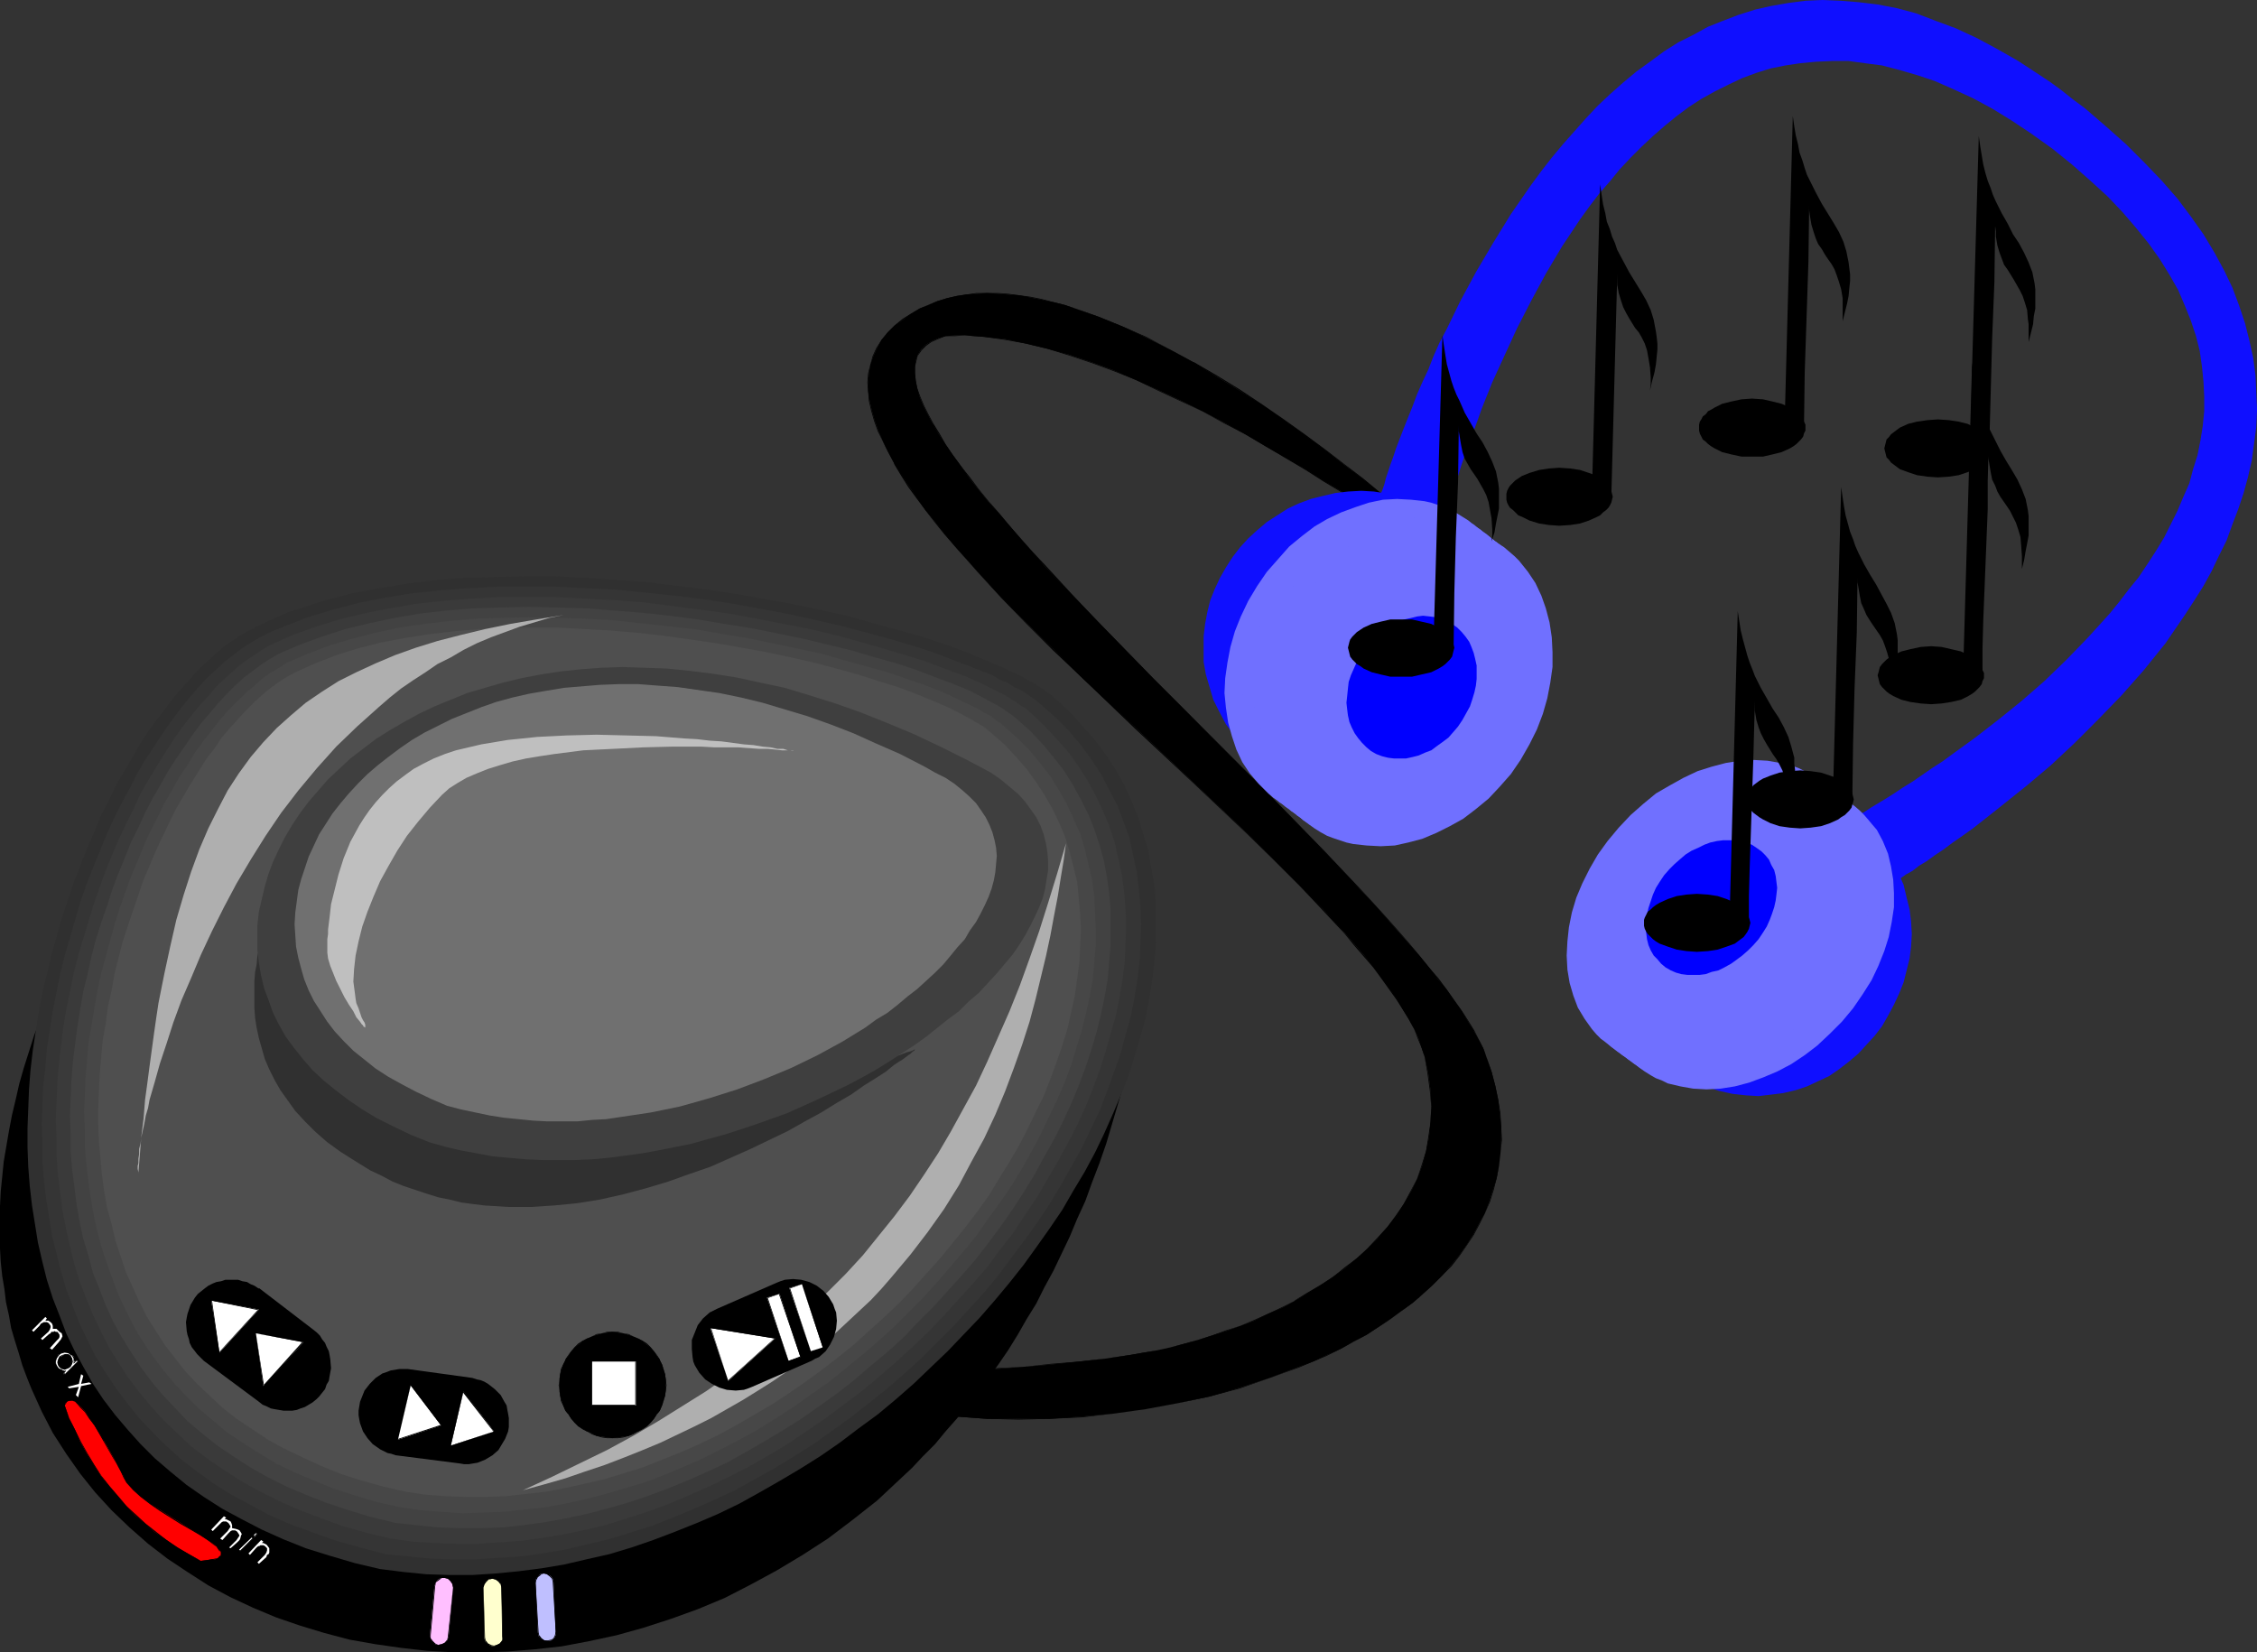 <?xml version="1.0" encoding="UTF-8" standalone="no"?>
<svg
   version="1.0"
   width="129.724mm"
   height="94.977mm"
   id="svg88"
   sodipodi:docname="Portable CD Player 7.wmf"
   xmlns:inkscape="http://www.inkscape.org/namespaces/inkscape"
   xmlns:sodipodi="http://sodipodi.sourceforge.net/DTD/sodipodi-0.dtd"
   xmlns="http://www.w3.org/2000/svg"
   xmlns:svg="http://www.w3.org/2000/svg">
  <rect width="100%" height="100%" fill="#333333" stroke="none"/>
  <sodipodi:namedview
     id="namedview88"
     pagecolor="#ffffff"
     bordercolor="#000000"
     borderopacity="0.25"
     inkscape:showpageshadow="2"
     inkscape:pageopacity="0.0"
     inkscape:pagecheckerboard="0"
     inkscape:deskcolor="#d1d1d1"
     inkscape:document-units="mm" />
  <defs
     id="defs1">
    <pattern
       id="WMFhbasepattern"
       patternUnits="userSpaceOnUse"
       width="6"
       height="6"
       x="0"
       y="0" />
  </defs>
  <path
     style="fill:#000000;fill-opacity:1;fill-rule:evenodd;stroke:none"
     d="m 317.22,122.294 v -0.162 l -0.162,-0.162 -0.323,-0.162 -0.485,-0.485 -0.485,-0.485 -0.646,-0.646 -0.808,-0.646 -0.97,-0.808 -0.808,-0.808 -1.131,-0.969 -1.131,-0.969 -1.293,-1.131 -2.747,-2.423 -1.616,-1.292 -1.616,-1.292 -3.394,-2.908 -3.555,-2.908 -4.04,-3.069 -4.202,-3.231 -4.363,-3.231 -4.525,-3.231 -4.848,-3.393 -4.848,-3.069 -5.01,-3.069 -5.01,-3.069 -5.01,-2.746 -5.171,-2.585 -5.171,-2.423 -5.171,-2.1 -5.01,-1.777 -2.424,-0.808 -2.586,-0.646 -2.424,-0.485 -2.424,-0.485 -2.424,-0.485 -2.424,-0.162 -2.262,-0.162 -2.262,-0.162 -2.262,0.162 -2.262,0.162 -2.101,0.323 -2.101,0.485 -2.101,0.646 -1.939,0.808 -1.939,0.808 -1.778,1.131 -1.778,1.292 -1.778,1.292 -1.616,1.616 -1.293,1.454 -0.97,1.777 -0.808,1.777 -0.646,1.777 -0.323,1.939 -0.162,1.939 v 1.939 l 0.323,2.1 0.485,2.1 0.646,2.262 0.808,2.262 0.97,2.262 1.131,2.262 1.293,2.423 1.616,2.585 1.616,2.423 1.778,2.585 1.778,2.585 2.101,2.585 2.101,2.585 2.262,2.746 2.424,2.746 2.424,2.746 5.171,5.493 5.494,5.654 5.818,5.654 5.818,5.816 12.282,11.47 12.282,11.632 5.979,5.654 5.979,5.654 5.494,5.493 5.494,5.493 2.586,2.585 2.586,2.585 2.424,2.746 2.262,2.423 2.262,2.585 2.101,2.423 1.939,2.423 1.778,2.423 1.778,2.423 1.616,2.262 1.293,2.262 1.293,2.1 1.131,2.1 0.97,2.1 0.646,1.939 0.646,1.939 0.808,3.716 0.485,3.554 0.162,3.554 -0.162,3.393 -0.323,3.231 -0.646,3.069 -0.808,3.069 -1.131,2.908 -1.293,2.746 -1.616,2.746 -1.616,2.585 -1.939,2.423 -2.101,2.423 -2.101,2.262 -2.424,2.1 -2.424,2.1 -2.747,1.939 -2.586,1.777 -2.909,1.777 -2.747,1.616 -2.909,1.616 -3.07,1.292 -2.909,1.454 -3.07,1.131 -3.07,1.131 -3.07,0.969 -3.07,0.969 -2.909,0.808 -3.07,0.808 -2.909,0.646 -2.909,0.485 -2.747,0.485 -5.494,0.808 -5.818,0.646 -5.979,0.646 -5.979,0.485 -6.141,0.485 -5.979,0.323 -5.656,0.323 -5.494,0.162 -2.747,0.162 -2.424,0.162 h -4.848 l -2.101,0.162 h -2.101 -1.939 l -1.616,0.162 h -1.616 -1.454 -4.04 l 2.262,1.131 2.424,1.131 2.586,0.969 2.586,0.969 2.747,0.808 2.747,0.646 2.909,0.808 2.909,0.646 3.07,0.485 6.141,0.969 3.232,0.323 6.626,0.485 h 6.787 6.787 l 6.949,-0.485 6.949,-0.646 6.949,-0.969 6.949,-1.292 6.949,-1.454 6.626,-1.939 6.464,-2.1 6.302,-2.423 3.07,-1.131 3.07,-1.454 2.909,-1.292 2.909,-1.616 2.747,-1.454 5.171,-3.393 2.424,-1.777 2.424,-1.777 2.262,-1.939 2.101,-1.939 2.101,-2.1 1.778,-2.1 1.778,-2.1 1.616,-2.262 1.454,-2.262 1.293,-2.423 1.293,-2.262 0.97,-2.585 0.808,-2.585 0.808,-2.585 0.485,-2.585 0.323,-2.746 0.162,-2.908 v -2.908 l -0.323,-2.908 -0.323,-2.908 -0.646,-3.069 -0.808,-3.069 -1.131,-3.231 -0.646,-1.777 -0.97,-1.939 -1.131,-1.939 -1.293,-2.1 -1.293,-2.1 -1.616,-2.262 -1.616,-2.423 -1.939,-2.262 -1.939,-2.585 -2.101,-2.585 -2.262,-2.585 -2.424,-2.746 -2.424,-2.746 -2.424,-2.746 -2.747,-2.908 -2.747,-2.908 -5.656,-5.977 -5.818,-5.977 -6.141,-6.301 -6.141,-6.139 -12.605,-12.763 -6.302,-6.301 -6.141,-6.301 -5.979,-6.139 -5.818,-5.977 -5.656,-5.977 -2.586,-2.908 -2.586,-2.908 -2.424,-2.908 -2.424,-2.746 -2.262,-2.585 -2.101,-2.585 -2.101,-2.585 -1.778,-2.585 -1.778,-2.423 -1.616,-2.262 -1.454,-2.262 -1.293,-2.262 -1.131,-2.1 -0.97,-1.939 -0.808,-1.939 -0.485,-1.777 -0.323,-1.616 -0.162,-1.616 V 79.645 l 0.162,-1.292 0.485,-1.292 0.646,-1.131 0.97,-0.969 1.293,-0.808 1.454,-0.646 1.616,-0.485 2.101,-0.162 h 2.101 l 2.101,0.162 2.101,0.162 4.525,0.485 4.525,0.969 4.686,1.131 4.686,1.292 4.848,1.616 4.848,1.777 4.848,2.1 4.686,2.1 4.848,2.262 4.848,2.423 4.686,2.423 4.686,2.585 4.363,2.585 4.525,2.585 4.202,2.423 4.04,2.585 4.04,2.423 3.717,2.423 1.778,1.131 1.778,1.131 3.232,2.1 2.909,1.939 2.747,1.777 1.293,0.808 1.131,0.808 1.131,0.646 0.97,0.646 0.97,0.646 0.808,0.485 0.808,0.485 0.646,0.323 0.485,0.323 0.485,0.162 0.485,0.162 h 0.323 l 0.162,-0.162 -0.162,-0.162 z"
     id="path1" />
  <path
     style="fill:#000000;fill-opacity:1;fill-rule:evenodd;stroke:none"
     d="m 317.382,122.133 -0.323,-0.162 -0.323,-0.323 -0.323,-0.323 -0.646,-0.485 -0.646,-0.646 -0.808,-0.646 -0.808,-0.808 -0.97,-0.969 -1.131,-0.969 -1.131,-0.969 -1.131,-1.131 -2.909,-2.423 -1.454,-1.292 -1.616,-1.292 -3.394,-2.746 -3.717,-3.069 -4.04,-3.069 -4.202,-3.231 -4.363,-3.231 -4.525,-3.231 -4.686,-3.231 -4.848,-3.231 -5.01,-3.069 -5.01,-2.908 h -0.162 l -5.01,-2.746 -5.171,-2.746 -5.171,-2.262 -5.171,-2.1 -5.01,-1.777 -2.424,-0.808 -2.586,-0.646 -2.424,-0.646 -2.424,-0.485 -2.424,-0.323 -2.424,-0.323 -2.262,-0.162 h -2.262 -2.262 l -2.262,0.323 -2.101,0.323 -2.101,0.485 -2.101,0.646 -1.939,0.808 -1.939,0.808 v 0 l -1.939,1.131 -1.778,1.131 -1.778,1.454 -1.454,1.454 -1.293,1.616 -1.131,1.777 v 0 l -0.808,1.777 -0.485,1.777 -0.485,1.939 -0.162,1.939 0.162,1.939 0.162,2.1 0.485,2.1 0.646,2.262 0.808,2.262 1.131,2.262 1.131,2.262 1.293,2.423 v 0.162 l 1.454,2.423 1.616,2.585 1.778,2.423 1.939,2.585 2.101,2.746 2.101,2.585 2.262,2.585 2.424,2.746 2.424,2.746 5.171,5.654 5.494,5.654 5.656,5.654 5.979,5.654 12.12,11.632 12.282,11.47 11.958,11.309 5.656,5.493 5.494,5.493 2.586,2.746 2.424,2.585 2.424,2.585 2.424,2.585 2.101,2.585 2.101,2.423 2.101,2.423 1.778,2.423 1.616,2.262 1.616,2.262 1.454,2.262 1.293,2.1 v 0 l 1.131,2.1 0.808,2.1 0.808,1.939 0.646,1.939 0.646,3.716 0.485,3.554 0.323,3.554 -0.162,3.393 -0.485,3.231 -0.485,3.069 -0.97,3.069 -0.97,2.908 -1.454,2.746 -1.454,2.746 v 0 l -1.778,2.585 -1.778,2.423 -2.101,2.262 -2.262,2.423 -2.262,2.1 -2.586,1.939 -2.586,2.1 -2.747,1.777 -2.747,1.616 -2.909,1.777 h 0.162 l -2.909,1.454 -3.07,1.454 -2.909,1.292 -3.07,1.292 -3.07,0.969 -3.07,1.131 -3.07,0.969 -2.909,0.808 -3.07,0.808 -2.909,0.646 -2.909,0.485 -2.747,0.485 -5.494,0.808 -5.818,0.646 -5.979,0.485 -5.979,0.646 -6.141,0.323 -5.979,0.485 -5.656,0.323 -5.494,0.162 -2.747,0.162 h -2.424 l -4.848,0.162 h -2.101 l -2.101,0.162 h -1.939 -1.616 -1.616 l -1.454,0.162 h -4.363 l 2.586,1.131 2.424,1.131 2.586,0.969 2.586,0.969 2.747,0.808 2.747,0.808 2.909,0.646 2.909,0.646 3.07,0.646 6.141,0.808 3.232,0.323 6.626,0.485 6.787,0.162 6.787,-0.162 6.949,-0.323 6.949,-0.808 6.949,-0.969 6.949,-1.292 6.949,-1.454 6.626,-1.777 6.464,-2.262 6.302,-2.262 3.07,-1.292 3.07,-1.292 2.909,-1.454 2.909,-1.616 2.747,-1.454 v 0 l 5.171,-3.393 2.424,-1.777 2.424,-1.777 2.262,-1.939 2.101,-1.939 2.101,-2.1 1.939,-1.939 1.778,-2.262 1.454,-2.1 1.616,-2.423 v 0 l 1.293,-2.423 1.131,-2.262 1.131,-2.585 0.808,-2.585 0.646,-2.585 0.485,-2.585 0.323,-2.746 0.323,-2.908 -0.162,-2.908 -0.162,-2.908 -0.485,-2.908 -0.646,-3.069 -0.808,-3.069 -1.131,-3.231 -0.646,-1.777 -0.97,-1.939 -0.97,-1.939 v 0 l -1.293,-2.1 -1.454,-2.262 -1.616,-2.262 -1.616,-2.262 -1.778,-2.423 -2.101,-2.423 -2.101,-2.585 -2.262,-2.746 -2.262,-2.585 -2.424,-2.746 -5.171,-5.654 -2.747,-2.908 -5.656,-5.977 -11.958,-12.278 -6.302,-6.301 -12.605,-12.601 -6.302,-6.301 -6.141,-6.301 -5.979,-6.139 -5.818,-6.139 -5.494,-5.977 -2.747,-2.908 -2.586,-2.908 -2.424,-2.746 -2.262,-2.746 -2.424,-2.746 -2.101,-2.585 -1.939,-2.585 -1.939,-2.423 -1.778,-2.423 -1.616,-2.423 -1.293,-2.262 -1.293,-2.1 v 0 l -1.131,-2.1 -0.97,-1.939 -0.808,-1.939 -0.646,-1.777 -0.323,-1.616 -0.162,-1.616 V 79.645 l 0.323,-1.292 0.323,-1.292 v 0.162 l 0.808,-1.131 -0.162,-0.162 -0.646,1.131 -0.485,1.292 -0.323,1.292 v 1.454 l 0.162,1.616 0.323,1.616 0.646,1.777 0.808,1.939 0.97,1.939 1.131,2.1 v 0.162 l 1.293,2.1 1.293,2.262 1.616,2.423 1.778,2.262 1.939,2.585 2.101,2.585 2.101,2.585 2.262,2.746 2.262,2.746 2.424,2.746 2.586,2.908 2.747,2.908 5.494,5.977 5.818,6.139 5.979,6.139 6.141,6.301 6.464,6.301 12.443,12.601 6.302,6.301 11.958,12.278 5.656,5.977 2.747,2.746 5.171,5.654 2.424,2.746 2.424,2.746 2.101,2.585 2.101,2.746 2.101,2.423 1.778,2.423 1.616,2.262 1.616,2.262 1.454,2.1 1.293,2.262 v -0.162 l 1.131,1.939 0.808,1.939 0.808,1.777 0.97,3.231 0.808,3.069 0.646,3.069 0.485,2.908 0.162,2.908 0.162,2.908 -0.162,2.908 -0.323,2.746 -0.646,2.585 -0.646,2.585 -0.808,2.585 -0.97,2.585 -1.293,2.262 -1.293,2.423 v 0 l -1.454,2.262 -1.616,2.262 -1.778,2.1 -1.939,2.1 -1.939,1.939 -2.101,2.1 -2.424,1.777 -2.262,1.939 -2.424,1.777 -5.333,3.231 h 0.162 l -2.747,1.616 -2.909,1.454 -2.909,1.454 -3.07,1.292 -3.07,1.292 -6.302,2.423 -6.464,2.1 -6.626,1.777 -6.949,1.616 -6.949,1.292 -6.949,0.969 -6.949,0.646 -6.949,0.323 -6.787,0.162 -6.787,-0.162 -6.626,-0.485 -3.232,-0.323 -6.141,-0.808 -3.07,-0.646 -2.909,-0.646 -2.909,-0.646 -2.747,-0.808 -2.747,-0.808 -2.586,-0.969 -2.586,-0.969 -2.424,-0.969 -2.262,-1.131 v 0 h 4.04 1.454 1.616 1.616 1.939 l 2.101,-0.162 h 2.101 l 4.848,-0.162 h 2.424 l 2.747,-0.162 5.494,-0.162 5.656,-0.323 5.979,-0.485 6.141,-0.485 5.979,-0.485 5.979,-0.485 5.818,-0.808 5.494,-0.646 2.747,-0.485 2.909,-0.646 2.909,-0.646 3.07,-0.646 2.909,-0.969 3.07,-0.808 3.07,-1.131 3.07,-1.131 3.07,-1.131 2.909,-1.292 3.07,-1.454 2.909,-1.616 v 0 l 2.909,-1.616 2.747,-1.616 2.747,-1.939 2.586,-1.939 2.424,-1.939 2.424,-2.1 2.101,-2.423 2.262,-2.262 1.778,-2.423 1.778,-2.746 v 0 l 1.454,-2.746 1.293,-2.746 1.131,-2.908 0.97,-3.069 0.485,-3.069 0.485,-3.231 v -3.393 l -0.162,-3.554 -0.485,-3.554 -0.808,-3.716 -0.485,-1.939 -0.808,-1.939 -0.97,-2.1 -0.97,-2.1 v 0 l -1.293,-2.262 -1.454,-2.262 -1.616,-2.262 -1.616,-2.262 -1.778,-2.423 -2.101,-2.423 -2.101,-2.423 -2.262,-2.585 -2.262,-2.585 -2.424,-2.585 -2.424,-2.585 -2.747,-2.746 -5.333,-5.331 -5.656,-5.493 -11.958,-11.309 -12.282,-11.632 -12.12,-11.632 -5.979,-5.654 -5.818,-5.654 -5.333,-5.654 -5.333,-5.493 -2.424,-2.746 -2.262,-2.746 -2.262,-2.746 -2.262,-2.585 -1.939,-2.585 -1.939,-2.746 -1.778,-2.423 -1.616,-2.585 -1.454,-2.423 v 0 l -1.293,-2.423 -1.293,-2.262 -0.97,-2.262 -0.808,-2.262 -0.646,-2.262 -0.485,-2.1 -0.162,-2.1 -0.162,-1.939 0.162,-1.939 0.323,-1.939 0.646,-1.777 0.808,-1.777 v 0 l 0.97,-1.616 1.454,-1.616 1.454,-1.454 1.778,-1.454 1.778,-1.131 1.778,-1.131 v 0 l 1.939,-0.969 1.939,-0.646 2.101,-0.646 2.101,-0.485 2.101,-0.323 2.262,-0.323 h 2.262 2.262 l 2.262,0.162 2.424,0.323 2.424,0.323 2.424,0.485 2.424,0.646 2.586,0.646 2.424,0.646 5.01,1.939 5.171,2.1 5.171,2.262 5.171,2.585 5.01,2.908 v 0 l 5.01,2.908 5.01,3.069 4.848,3.231 4.686,3.231 4.525,3.231 4.363,3.231 4.363,3.231 3.878,3.069 3.717,3.069 3.394,2.746 1.616,1.292 1.454,1.292 2.909,2.423 1.131,1.131 1.131,0.969 1.131,0.969 0.97,0.808 0.97,0.808 0.646,0.646 0.646,0.646 0.646,0.646 0.323,0.323 0.323,0.162 0.323,0.323 z"
     id="path2" />
  <path
     style="fill:#000000;fill-opacity:1;fill-rule:evenodd;stroke:none"
     d="m 200.222,76.091 0.97,-0.969 1.131,-0.808 v 0 l 1.454,-0.646 1.616,-0.646 h 2.101 l 2.101,-0.162 2.101,0.162 2.101,0.162 4.525,0.646 4.525,0.808 4.686,1.131 4.686,1.454 4.848,1.616 4.848,1.777 4.848,1.939 4.686,2.262 4.848,2.262 4.848,2.262 4.686,2.585 4.686,2.423 4.363,2.585 v 0 l 4.363,2.585 4.363,2.585 4.04,2.585 4.04,2.423 3.717,2.262 1.778,1.131 1.616,1.131 3.232,2.1 3.07,1.939 2.747,1.777 1.293,0.969 1.131,0.646 1.131,0.808 0.97,0.646 0.97,0.485 0.808,0.485 0.808,0.485 0.485,0.323 h 0.162 l 0.485,0.323 0.485,0.162 0.485,0.162 h 0.485 v -0.162 -0.162 l -0.162,-0.485 -0.162,0.162 0.162,0.323 v 0 0.162 0.162 0 h -0.323 l -0.485,-0.323 -0.485,-0.162 -0.485,-0.162 v 0 l -0.646,-0.485 -0.646,-0.323 -0.97,-0.646 -0.808,-0.485 -0.97,-0.646 -1.293,-0.646 -1.131,-0.808 -1.131,-0.808 -2.747,-1.777 -3.07,-1.939 -3.232,-2.262 -1.778,-0.969 -1.778,-1.292 -3.717,-2.262 -3.878,-2.423 -4.04,-2.585 -4.363,-2.585 -4.363,-2.585 h -0.162 l -4.363,-2.585 -4.686,-2.423 -4.686,-2.423 -4.848,-2.423 -4.848,-2.262 -4.686,-2.262 -4.848,-1.939 -4.848,-1.777 -4.848,-1.616 -4.686,-1.454 -4.686,-1.131 -4.525,-0.808 -4.525,-0.646 -2.101,-0.162 h -2.101 -2.101 -2.101 l -1.616,0.646 -1.454,0.646 -1.293,0.808 -0.97,0.969 z"
     id="path3" />
  <path
     style="fill:#000000;fill-opacity:1;fill-rule:evenodd;stroke:none"
     d="m 8.888,221.164 -1.454,3.716 -1.131,3.554 -1.131,3.554 -0.97,3.393 -0.808,3.554 -0.808,3.393 -0.646,3.393 -1.131,6.624 -0.323,3.231 -0.323,3.231 L 0,262.036 v 3.069 3.069 3.069 l 0.162,2.908 0.323,3.069 0.485,2.908 0.323,2.746 0.646,2.908 0.485,2.746 0.808,2.746 0.808,2.585 0.808,2.746 0.97,2.585 0.97,2.423 2.262,5.008 2.424,4.685 2.909,4.523 3.07,4.362 3.232,4.039 3.555,3.877 3.878,3.716 4.04,3.554 4.202,3.231 4.363,2.908 4.525,2.908 4.848,2.585 4.848,2.262 5.01,2.1 5.171,1.777 5.333,1.616 5.494,1.454 5.494,0.969 5.656,0.808 5.656,0.646 5.818,0.323 h 5.818 l 5.818,-0.162 5.979,-0.485 5.818,-0.646 5.979,-1.131 5.979,-1.292 5.818,-1.616 5.979,-1.939 5.818,-2.1 5.818,-2.423 5.656,-2.908 5.656,-3.069 5.656,-3.393 5.494,-3.554 5.333,-4.039 5.333,-4.2 5.01,-4.685 2.586,-2.423 2.424,-2.585 2.586,-2.585 2.262,-2.746 2.424,-2.746 4.525,-5.654 2.262,-3.069 2.262,-3.069 2.101,-3.069 2.101,-3.393 1.939,-3.393 2.101,-3.393 1.778,-3.554 1.939,-3.554 1.778,-3.716 1.778,-3.716 1.616,-3.877 1.778,-3.877 1.454,-4.039 1.616,-4.2 1.454,-4.2 1.293,-4.362 1.293,-4.362 1.293,-4.362 1.131,-4.685 -29.734,-1.131 -29.573,-1.292 -58.984,-2.262 -58.822,-2.423 -29.734,-1.131 z"
     id="path4" />
  <path
     style="fill:#303030;fill-opacity:1;fill-rule:evenodd;stroke:none"
     d="m 55.267,136.349 2.424,-1.131 2.424,-1.131 2.586,-1.131 2.586,-0.808 5.494,-1.777 5.656,-1.454 5.979,-1.131 5.979,-0.969 6.302,-0.808 6.302,-0.485 6.464,-0.162 6.626,-0.162 h 6.626 l 6.626,0.323 6.626,0.485 6.626,0.485 6.626,0.808 6.626,0.808 6.302,0.969 6.302,1.131 6.302,1.131 5.979,1.292 5.818,1.292 5.656,1.616 5.333,1.454 5.171,1.454 4.848,1.616 4.363,1.616 4.202,1.777 3.878,1.616 1.616,0.808 1.778,0.808 1.454,0.808 1.454,0.808 1.293,0.808 1.293,0.808 1.131,0.808 0.97,0.808 3.232,2.908 2.747,3.069 2.747,3.069 2.424,3.231 2.101,3.231 1.939,3.393 1.616,3.554 1.454,3.554 1.131,3.716 1.131,3.716 0.646,3.877 0.646,3.716 0.323,4.039 v 3.877 4.2 l -0.323,4.039 -0.485,4.039 -0.646,4.2 -0.808,4.2 -1.131,4.039 -1.293,4.362 -1.293,4.2 -1.616,4.039 -1.778,4.2 -1.939,4.362 -1.939,4.039 -2.262,4.2 -2.424,4.039 -2.424,4.2 -2.747,4.039 -2.747,3.877 -2.909,4.039 -3.07,3.877 -3.232,3.877 -3.232,3.716 -3.555,3.716 -3.394,3.554 -3.717,3.554 -3.717,3.554 -3.878,3.393 -3.878,3.231 -4.202,3.069 -4.04,3.069 -4.202,2.908 -4.363,2.746 -4.363,2.585 -4.525,2.585 -4.363,2.423 -4.686,2.262 -4.525,1.939 -4.848,1.939 -4.686,1.777 -4.686,1.616 -4.848,1.454 -5.01,1.131 -4.848,1.131 -4.848,0.808 -5.01,0.646 -5.01,0.485 -5.01,0.323 h -4.848 l -5.171,-0.162 -4.848,-0.485 -5.171,-0.646 -5.494,-1.292 -5.494,-1.616 -5.171,-1.616 -4.848,-1.939 -4.686,-2.1 -4.363,-2.262 -4.202,-2.262 -4.04,-2.585 -3.717,-2.585 -3.555,-2.908 -3.394,-2.908 -3.07,-3.069 -2.747,-3.069 -2.747,-3.231 -2.586,-3.393 -2.262,-3.393 -2.101,-3.716 -1.939,-3.554 -1.778,-3.716 -1.454,-3.877 -1.454,-3.716 -1.293,-4.039 -0.97,-3.877 -0.97,-4.2 -0.646,-4.039 -0.646,-4.039 -0.485,-4.2 -0.323,-4.2 -0.162,-4.2 v -4.2 l 0.162,-4.2 0.162,-4.2 0.323,-4.2 0.485,-4.2 0.646,-4.2 0.646,-4.2 0.808,-4.2 0.97,-4.039 0.97,-4.039 1.131,-4.039 1.131,-4.039 1.293,-3.877 1.293,-3.877 1.454,-3.716 1.454,-3.716 1.616,-3.716 1.454,-3.554 1.778,-3.393 1.616,-3.393 1.939,-3.231 1.778,-3.069 1.778,-3.069 1.939,-2.908 2.101,-2.746 1.939,-2.585 1.939,-2.423 2.101,-2.262 1.939,-2.262 2.101,-1.939 2.101,-1.939 1.939,-1.616 2.101,-1.454 2.101,-1.292 z"
     id="path5" />
  <path
     style="fill:#353535;fill-opacity:1;fill-rule:evenodd;stroke:none"
     d="m 57.045,138.126 2.424,-1.131 2.424,-0.969 5.01,-1.939 5.333,-1.616 5.494,-1.454 5.656,-1.131 5.979,-0.969 6.141,-0.646 6.141,-0.485 6.302,-0.323 h 6.302 6.464 l 6.464,0.323 6.626,0.323 6.464,0.646 6.302,0.646 6.464,0.808 6.302,0.969 6.141,1.131 5.979,1.131 5.818,1.292 5.656,1.292 5.494,1.454 5.333,1.454 4.848,1.454 4.848,1.616 4.202,1.616 4.202,1.616 3.717,1.454 1.616,0.969 1.616,0.646 1.454,0.969 1.454,0.646 1.293,0.808 1.131,0.808 1.131,0.808 0.97,0.808 3.07,2.746 2.909,2.908 2.586,3.069 2.262,3.069 2.101,3.231 1.778,3.393 1.778,3.393 1.293,3.393 1.293,3.554 0.808,3.716 0.808,3.716 0.485,3.877 0.323,3.716 0.162,3.877 -0.162,4.039 -0.162,3.877 -0.485,4.039 -0.646,4.039 -0.808,4.039 -1.131,4.039 -1.131,4.2 -1.454,4.039 -1.454,4.039 -1.616,4.2 -1.939,4.039 -1.939,4.039 -2.262,4.039 -2.262,4.039 -2.424,4.039 -2.586,3.877 -2.747,3.877 -2.909,3.877 -2.909,3.877 -3.07,3.716 -3.394,3.716 -3.232,3.554 -3.394,3.393 -3.555,3.554 -3.717,3.393 -3.717,3.231 -3.878,3.069 -3.878,3.069 -4.04,2.908 -4.04,2.908 -4.363,2.746 -4.202,2.585 -4.363,2.423 -4.363,2.423 -4.525,2.1 -4.363,1.939 -4.686,1.939 -4.525,1.777 -4.686,1.454 -4.686,1.454 -4.848,1.131 -4.686,1.131 -4.848,0.808 -4.686,0.646 -5.01,0.323 -4.848,0.323 h -4.848 l -4.848,-0.162 -4.848,-0.485 -5.01,-0.485 -5.494,-1.454 -5.171,-1.454 -5.01,-1.777 -4.848,-1.777 -4.525,-1.939 -4.202,-2.262 -4.202,-2.262 -3.878,-2.423 -3.555,-2.585 -3.555,-2.746 -3.232,-2.908 -2.909,-2.908 -2.909,-3.069 -2.586,-3.231 -2.424,-3.231 -2.262,-3.393 -2.101,-3.393 -1.778,-3.554 -1.778,-3.716 -1.454,-3.716 -1.454,-3.716 -1.131,-3.877 -0.97,-3.877 -0.97,-3.877 -0.646,-4.039 -0.646,-4.039 -0.485,-4.039 -0.323,-4.039 v -4.039 l -0.162,-4.2 0.162,-4.039 0.162,-4.2 0.485,-4.039 0.323,-4.039 0.646,-4.039 0.646,-4.2 0.808,-4.039 0.808,-4.039 0.97,-3.877 1.131,-3.877 1.131,-3.877 1.131,-3.877 1.293,-3.716 1.454,-3.716 2.909,-7.108 1.616,-3.554 1.616,-3.231 1.778,-3.231 1.616,-3.231 1.778,-3.069 1.939,-2.908 1.778,-2.746 1.939,-2.746 1.939,-2.585 1.939,-2.423 1.939,-2.262 1.939,-2.1 2.101,-1.939 1.939,-1.777 2.101,-1.616 1.939,-1.454 2.101,-1.292 z"
     id="path6" />
  <path
     style="fill:#3a3a3a;fill-opacity:1;fill-rule:evenodd;stroke:none"
     d="m 58.822,140.065 2.262,-0.969 2.424,-1.131 5.01,-1.777 5.171,-1.616 5.333,-1.292 5.656,-1.131 5.656,-0.969 5.979,-0.646 5.979,-0.485 6.141,-0.323 h 6.141 6.302 l 6.302,0.323 6.302,0.323 6.302,0.485 6.302,0.808 6.141,0.808 6.141,0.808 5.979,1.131 5.818,1.131 5.818,1.131 5.494,1.292 5.333,1.454 5.01,1.454 4.848,1.454 4.686,1.454 4.202,1.616 4.04,1.454 3.555,1.616 1.616,0.808 1.616,0.808 1.454,0.646 1.293,0.808 1.293,0.808 1.131,0.808 1.131,0.646 0.97,0.808 2.909,2.746 2.747,2.908 2.586,2.908 2.262,3.069 1.939,3.069 1.778,3.231 1.616,3.393 1.454,3.393 1.131,3.393 0.808,3.554 0.808,3.716 0.485,3.554 0.323,3.877 0.162,3.716 -0.162,3.877 -0.162,3.877 -0.485,3.877 -0.646,3.877 -0.808,4.039 -1.131,3.877 -1.131,4.039 -1.293,4.039 -1.454,3.877 -1.616,4.039 -1.778,3.877 -2.101,4.039 -2.101,3.877 -2.262,3.877 -2.262,3.877 -2.586,3.877 -2.586,3.877 -2.909,3.716 -2.747,3.716 -3.07,3.554 -3.232,3.554 -3.232,3.554 -3.232,3.393 -3.555,3.393 -3.555,3.231 -3.717,3.231 -3.717,3.069 -3.878,2.908 -3.878,2.908 -4.04,2.746 -4.04,2.746 -4.04,2.423 -4.202,2.423 -4.363,2.262 -4.363,2.1 -4.363,1.939 -4.525,1.939 -4.363,1.616 -4.525,1.454 -4.525,1.454 -4.686,1.131 -4.686,0.969 -4.686,0.808 -4.686,0.646 -4.686,0.323 -4.686,0.323 h -4.848 l -4.686,-0.162 -4.848,-0.323 -4.686,-0.646 -5.333,-1.292 -5.171,-1.454 -4.848,-1.777 -4.686,-1.777 -4.363,-1.939 -4.202,-2.1 -4.04,-2.262 -3.717,-2.423 -3.555,-2.423 -3.394,-2.585 -3.07,-2.908 -2.909,-2.746 -2.747,-3.069 -2.586,-3.069 -2.424,-3.231 -2.101,-3.231 -2.101,-3.393 -1.778,-3.554 -1.616,-3.393 -1.454,-3.554 -1.454,-3.716 -1.131,-3.716 -0.97,-3.877 -0.808,-3.716 -0.808,-4.039 -0.485,-3.877 -0.485,-3.877 -0.323,-4.039 v -3.877 l -0.162,-4.039 0.162,-4.039 0.162,-3.877 0.323,-4.039 0.485,-4.039 0.485,-4.039 0.646,-3.877 0.808,-3.877 0.808,-4.039 0.97,-3.877 1.131,-3.716 1.131,-3.716 1.131,-3.716 1.293,-3.716 1.293,-3.554 1.454,-3.554 1.454,-3.393 1.616,-3.393 1.616,-3.231 1.454,-3.231 1.778,-3.069 1.778,-2.908 1.778,-2.908 1.778,-2.746 1.778,-2.585 1.939,-2.423 1.939,-2.423 1.939,-2.1 1.778,-2.1 2.101,-1.939 1.939,-1.777 1.939,-1.616 1.939,-1.292 1.939,-1.292 z"
     id="path7" />
  <path
     style="fill:#424242;fill-opacity:1;fill-rule:evenodd;stroke:none"
     d="m 60.6,142.004 2.262,-0.969 2.262,-0.969 4.848,-1.777 5.01,-1.616 5.333,-1.292 5.333,-1.131 5.656,-0.969 5.656,-0.646 5.979,-0.485 5.979,-0.162 5.979,-0.162 6.141,0.162 6.141,0.162 6.141,0.485 6.141,0.485 5.979,0.646 6.141,0.808 5.818,0.969 5.979,0.969 5.656,1.131 5.494,1.131 5.333,1.292 5.333,1.292 4.848,1.454 4.686,1.292 4.363,1.454 4.202,1.616 3.878,1.454 3.555,1.454 3.07,1.616 1.454,0.808 1.293,0.646 1.293,0.808 1.131,0.808 0.97,0.646 0.97,0.808 2.909,2.585 2.586,2.746 2.424,2.908 2.262,2.908 1.939,3.069 1.778,3.231 1.616,3.231 1.293,3.231 1.131,3.393 0.97,3.554 0.646,3.393 0.485,3.554 0.323,3.716 v 3.716 3.716 l -0.323,3.716 -0.323,3.877 -0.646,3.716 -0.808,3.877 -0.97,3.877 -1.131,3.877 -1.293,3.877 -1.454,3.877 -1.616,3.877 -1.778,3.877 -1.939,3.877 -2.101,3.716 -2.101,3.877 -2.262,3.716 -2.424,3.716 -2.586,3.716 -2.747,3.716 -2.747,3.554 -3.07,3.554 -3.07,3.393 -3.07,3.393 -3.394,3.393 -3.232,3.393 -3.394,3.069 -3.717,3.069 -3.555,3.069 -3.717,2.908 -3.878,2.746 -3.878,2.746 -3.878,2.423 -4.04,2.423 -4.202,2.423 -4.04,2.262 -4.202,1.939 -4.363,1.939 -4.363,1.777 -4.363,1.616 -4.363,1.454 -4.525,1.292 -4.363,1.131 -4.525,0.969 -4.525,0.808 -4.686,0.646 -4.525,0.485 -4.525,0.162 h -4.686 l -4.686,-0.162 -4.686,-0.485 -4.525,-0.485 -5.333,-1.292 -4.848,-1.454 -4.848,-1.616 -4.525,-1.777 -4.202,-1.777 -4.202,-2.1 -3.717,-2.1 -3.717,-2.423 -3.555,-2.423 -3.232,-2.585 -3.07,-2.585 -2.747,-2.908 -2.747,-2.908 -2.424,-2.908 -2.262,-3.069 -2.101,-3.231 -2.101,-3.393 -1.778,-3.231 -1.616,-3.554 -1.293,-3.393 -1.454,-3.554 -0.97,-3.716 -1.131,-3.716 -0.808,-3.716 -0.646,-3.716 -0.485,-3.877 -0.485,-3.716 -0.323,-3.877 v -3.877 l -0.162,-3.877 0.162,-3.877 0.162,-3.877 0.323,-4.039 0.485,-3.877 0.485,-3.716 0.646,-4.039 0.646,-3.716 0.97,-3.877 0.808,-3.716 0.97,-3.716 1.131,-3.554 1.293,-3.716 1.131,-3.554 1.293,-3.393 1.454,-3.554 1.293,-3.231 1.616,-3.231 1.454,-3.231 1.616,-3.069 1.778,-3.069 1.616,-2.908 1.778,-2.746 1.778,-2.585 1.778,-2.585 1.778,-2.423 1.939,-2.262 1.778,-2.1 1.939,-2.1 1.778,-1.777 1.939,-1.777 1.939,-1.454 1.939,-1.454 1.778,-1.131 z"
     id="path8" />
  <path
     style="fill:#474747;fill-opacity:1;fill-rule:evenodd;stroke:none"
     d="m 62.378,143.942 4.525,-1.939 4.686,-1.777 4.848,-1.454 5.01,-1.292 5.333,-1.131 5.494,-0.808 5.494,-0.646 5.656,-0.485 5.818,-0.162 5.979,-0.162 5.818,0.162 5.979,0.162 5.979,0.323 5.979,0.646 5.818,0.646 5.979,0.646 5.656,0.969 5.818,0.969 5.494,1.131 5.333,1.131 5.333,1.131 5.01,1.454 4.686,1.292 4.686,1.292 4.202,1.454 4.202,1.454 3.717,1.454 3.394,1.616 3.07,1.454 1.293,0.646 1.293,0.808 1.293,0.646 0.97,0.808 0.97,0.646 0.97,0.808 2.747,2.423 2.747,2.746 2.262,2.746 2.262,2.908 1.778,2.908 1.778,3.069 1.454,3.231 1.454,3.231 0.97,3.231 0.808,3.393 0.808,3.393 0.485,3.554 0.162,3.393 0.162,3.716 v 3.554 l -0.323,3.716 -0.323,3.716 -0.646,3.554 -0.808,3.716 -0.97,3.877 -1.131,3.716 -1.131,3.716 -1.454,3.877 -1.616,3.716 -1.778,3.716 -1.778,3.716 -1.939,3.716 -2.101,3.716 -2.262,3.716 -2.424,3.554 -2.586,3.554 -2.586,3.716 -2.747,3.393 -2.909,3.393 -2.909,3.393 -3.07,3.393 -3.232,3.231 -3.232,3.231 -3.394,3.069 -3.394,2.908 -3.555,2.908 -3.555,2.908 -3.717,2.585 -3.878,2.746 -3.717,2.423 -3.878,2.423 -4.04,2.262 -4.04,2.1 -4.202,2.1 -4.04,1.777 -4.202,1.777 -4.202,1.616 -4.363,1.292 -4.363,1.292 -4.363,1.131 -4.363,0.969 -4.363,0.808 -4.525,0.485 -4.525,0.485 -4.363,0.162 -4.525,0.162 -4.525,-0.323 -4.525,-0.323 -4.363,-0.646 -5.171,-1.131 -4.848,-1.454 -4.525,-1.454 -4.363,-1.777 -4.202,-1.777 -4.04,-1.939 -3.717,-2.262 -3.555,-2.262 -3.394,-2.262 -3.07,-2.585 -3.07,-2.585 -2.747,-2.746 -2.586,-2.746 -2.424,-2.908 -2.262,-3.069 -2.101,-3.069 -1.939,-3.231 -1.616,-3.231 -1.616,-3.393 -1.293,-3.393 -1.293,-3.554 -1.131,-3.393 -0.97,-3.554 -0.808,-3.716 -0.646,-3.716 -0.485,-3.554 -0.485,-3.877 -0.323,-3.716 v -3.716 l -0.162,-3.716 0.162,-3.877 0.162,-3.716 0.323,-3.877 0.323,-3.716 0.646,-3.716 0.646,-3.877 0.646,-3.716 0.808,-3.716 0.97,-3.554 0.97,-3.554 0.97,-3.554 1.131,-3.554 2.424,-6.785 1.454,-3.393 1.293,-3.231 1.454,-3.231 1.616,-3.069 1.454,-3.069 1.616,-2.746 1.616,-2.908 1.778,-2.585 1.616,-2.746 1.778,-2.423 1.778,-2.262 1.778,-2.262 1.778,-2.1 1.939,-1.939 1.778,-1.777 1.939,-1.616 1.778,-1.616 1.778,-1.292 1.939,-1.131 z"
     id="path9" />
  <path
     style="fill:#4f4f4f;fill-opacity:1;fill-rule:evenodd;stroke:none"
     d="m 64.155,146.042 4.363,-1.939 4.525,-1.777 4.686,-1.454 5.01,-1.292 5.171,-0.969 5.171,-0.808 5.494,-0.646 5.494,-0.485 5.656,-0.323 h 5.818 5.656 l 5.818,0.323 5.818,0.323 5.656,0.485 5.818,0.646 5.656,0.808 5.656,0.808 5.494,0.969 5.333,0.969 5.333,1.131 5.01,1.131 4.848,1.292 4.686,1.292 4.525,1.454 4.202,1.292 3.878,1.454 3.555,1.454 3.394,1.454 2.909,1.454 2.586,1.454 1.131,0.646 1.131,0.646 0.97,0.808 0.808,0.646 2.747,2.423 2.586,2.746 2.262,2.585 2.101,2.908 1.778,2.746 1.778,3.069 1.454,3.069 1.293,3.069 0.97,3.231 0.808,3.231 0.808,3.231 0.323,3.393 0.323,3.554 0.162,3.393 -0.162,3.554 -0.162,3.554 -0.485,3.554 -0.485,3.554 -0.808,3.716 -0.808,3.554 -1.131,3.716 -1.293,3.716 -1.293,3.554 -1.454,3.716 -1.778,3.554 -1.778,3.716 -1.939,3.716 -2.101,3.554 -2.101,3.393 -2.262,3.716 -2.424,3.393 -2.586,3.393 -2.747,3.393 -2.747,3.393 -2.909,3.231 -2.909,3.231 -3.07,3.231 -3.232,3.069 -3.232,2.908 -3.394,3.069 -3.394,2.746 -3.555,2.746 -3.555,2.585 -3.717,2.585 -3.717,2.423 -3.878,2.262 -3.878,2.262 -3.878,2.1 -4.04,1.939 -4.04,1.777 -4.04,1.616 -4.04,1.616 -4.202,1.292 -4.202,1.292 -4.202,0.969 -4.363,0.969 -4.202,0.808 -4.363,0.485 -4.363,0.485 -4.363,0.162 h -4.363 l -4.363,-0.162 -4.363,-0.323 -4.363,-0.646 -4.848,-1.131 -4.686,-1.292 -4.525,-1.454 -4.363,-1.777 -3.878,-1.777 -4.04,-1.939 -3.555,-1.939 -3.394,-2.262 -3.394,-2.262 -3.07,-2.423 -2.747,-2.585 -2.747,-2.585 -2.586,-2.746 -2.262,-2.908 -2.262,-2.908 -1.939,-3.069 -1.939,-3.069 -1.616,-3.231 -1.454,-3.231 -1.454,-3.231 -1.131,-3.393 -1.131,-3.393 -0.808,-3.554 -0.97,-3.393 -0.646,-3.716 -0.485,-3.554 -0.323,-3.554 -0.323,-3.554 -0.162,-3.716 v -3.716 l 0.162,-3.716 0.162,-3.554 0.323,-3.716 0.323,-3.716 0.646,-3.554 0.485,-3.716 0.808,-3.554 0.646,-3.716 1.778,-6.947 2.262,-6.785 2.262,-6.624 1.454,-3.393 1.293,-3.069 1.454,-3.069 1.454,-3.069 1.454,-2.908 1.616,-2.746 1.616,-2.746 1.616,-2.585 1.616,-2.585 1.778,-2.262 1.616,-2.423 1.778,-2.1 1.778,-1.939 1.778,-1.939 1.778,-1.777 1.778,-1.616 1.778,-1.454 1.778,-1.292 1.778,-1.131 z"
     id="path10" />
  <path
     style="fill:#afafaf;fill-opacity:1;fill-rule:evenodd;stroke:none"
     d="m 30.058,254.928 0.323,-4.039 0.323,-4.039 0.485,-3.877 0.323,-4.039 0.485,-3.554 0.485,-3.716 0.97,-7.108 0.485,-3.393 0.485,-3.231 1.293,-6.462 1.293,-5.977 1.293,-5.654 1.616,-5.493 1.616,-5.008 1.778,-4.847 1.939,-4.523 2.101,-4.2 2.101,-4.039 2.424,-3.716 2.586,-3.554 2.747,-3.231 2.909,-3.069 3.07,-2.746 3.232,-2.746 3.555,-2.423 3.555,-2.262 3.878,-1.939 4.202,-1.939 4.202,-1.777 4.525,-1.616 4.686,-1.454 5.01,-1.292 5.333,-1.292 5.494,-1.131 5.656,-0.969 5.979,-0.969 -3.232,0.646 -3.232,0.969 -3.232,0.969 -3.07,1.131 -3.07,1.131 -3.07,1.292 -2.909,1.454 -2.747,1.616 -2.909,1.454 -2.586,1.777 -2.747,1.777 -2.586,1.777 -2.424,1.939 -2.424,2.1 -4.686,4.2 -4.525,4.362 -4.202,4.685 -4.04,4.847 -3.717,4.847 -3.394,5.008 -3.232,5.17 -3.07,5.17 -2.747,5.17 -2.586,5.17 -2.424,5.17 -2.101,5.008 -2.101,4.847 -1.778,4.847 -1.454,4.523 -1.454,4.362 -1.131,4.039 -1.131,3.877 -0.323,1.777 -0.485,1.616 -0.323,1.777 -0.323,1.454 -0.323,1.454 -0.162,1.292 -0.323,1.292 v 1.131 l -0.162,0.969 v 0.969 l -0.162,0.646 v 0.646 l 0.162,0.646 z"
     id="path11" />
  <path
     style="fill:#afafaf;fill-opacity:1;fill-rule:evenodd;stroke:none"
     d="m 113.605,323.749 6.302,-2.908 5.979,-2.908 5.979,-2.908 5.656,-3.069 5.494,-3.231 5.171,-3.231 5.171,-3.231 4.848,-3.393 4.686,-3.393 4.525,-3.554 4.202,-3.716 4.202,-3.716 4.04,-3.877 3.878,-3.877 3.717,-4.039 3.394,-4.2 3.394,-4.2 3.394,-4.523 3.07,-4.523 3.07,-4.685 2.747,-4.685 2.747,-5.008 2.747,-5.008 2.424,-5.17 2.424,-5.493 2.424,-5.493 2.262,-5.654 2.101,-5.816 2.101,-5.977 1.939,-6.139 1.939,-6.301 1.939,-6.624 -0.485,3.554 -0.646,3.877 -0.646,4.039 -0.808,4.2 -0.808,4.362 -0.97,4.523 -1.131,4.685 -1.131,4.685 -1.293,4.847 -1.616,5.008 -1.778,5.008 -1.939,5.17 -2.101,5.008 -2.424,5.17 -2.747,5.008 -2.747,5.17 -3.232,5.17 -3.555,5.008 -3.717,4.847 -4.202,5.008 -2.101,2.423 -2.262,2.423 -2.424,2.262 -2.424,2.262 -2.586,2.423 -2.586,2.1 -2.747,2.262 -2.747,2.262 -2.909,2.1 -3.07,2.1 -3.07,1.939 -3.394,2.1 -3.394,1.939 -3.394,1.939 -3.555,1.777 -3.717,1.777 -3.717,1.777 -3.878,1.616 -4.04,1.616 -4.202,1.616 -4.363,1.454 -4.202,1.454 -4.525,1.292 z"
     id="path12" />
  <path
     style="fill:#303030;fill-opacity:1;fill-rule:evenodd;stroke:none"
     d="m 57.53,198.87 v 0.808 0.646 0.808 l 0.162,0.969 0.162,0.969 v 1.131 l 0.162,1.292 0.323,1.454 0.323,1.454 0.323,1.454 0.485,1.616 0.485,1.777 0.646,1.777 0.646,1.777 0.646,1.939 0.808,1.777 0.97,1.939 1.131,1.939 1.131,1.939 1.293,1.939 1.293,1.777 1.616,1.939 1.616,1.777 1.778,1.777 1.939,1.616 2.101,1.777 2.262,1.454 2.262,1.454 2.586,1.454 2.747,1.292 1.454,0.485 1.454,0.646 3.232,0.808 3.555,0.646 3.717,0.323 3.878,0.323 h 4.04 l 4.363,-0.162 4.363,-0.162 4.525,-0.485 4.525,-0.646 4.686,-0.646 4.686,-0.646 9.373,-1.939 9.211,-2.1 4.363,-1.131 4.363,-0.969 4.202,-1.131 4.202,-1.292 3.878,-0.969 3.555,-1.131 3.555,-1.131 3.07,-0.969 2.909,-0.969 2.586,-0.808 1.293,-0.485 0.97,-0.323 1.131,-0.323 0.808,-0.162 0.808,-0.323 0.808,-0.323 0.646,-0.162 0.485,-0.162 0.323,-0.162 0.323,-0.162 h 0.162 v 0 0 h -0.162 l -0.162,0.323 -0.323,0.162 -0.485,0.485 -0.485,0.323 -0.646,0.485 -0.646,0.485 -0.808,0.485 -0.97,0.646 -0.808,0.646 -0.97,0.808 -2.262,1.454 -2.586,1.616 -2.747,1.939 -3.07,1.777 -3.394,2.1 -3.555,1.939 -3.717,2.1 -4.04,1.939 -4.04,1.939 -4.363,1.939 -4.363,1.939 -4.686,1.616 -4.525,1.616 -4.848,1.454 -4.848,1.292 -5.01,1.131 -5.01,0.808 -5.01,0.485 -5.01,0.323 h -5.01 l -5.171,-0.323 -2.586,-0.323 -2.424,-0.323 -2.586,-0.646 -2.424,-0.485 -2.586,-0.808 -2.424,-0.808 -2.424,-0.808 -2.424,-0.969 -2.424,-1.292 -2.424,-1.131 -3.394,-2.1 -3.07,-1.939 -2.909,-2.1 -2.586,-2.262 -2.262,-2.262 -2.101,-2.262 -1.616,-2.262 -1.616,-2.262 -1.293,-2.262 -1.131,-2.262 -0.97,-2.262 -0.646,-2.262 -0.646,-2.262 -0.485,-2.262 -0.323,-2.1 -0.162,-2.1 v -2.1 -1.939 -1.939 l 0.162,-1.939 0.323,-1.616 0.162,-1.777 0.323,-1.454 0.323,-1.454 0.323,-1.292 0.162,-1.131 0.162,-0.969 0.323,-0.808 v -0.808 l 0.162,-0.485 -0.162,-0.323 z"
     id="path13" />
  <path
     style="fill:#3f3f3f;fill-opacity:1;fill-rule:evenodd;stroke:none"
     d="m 93.243,248.143 3.394,0.969 3.394,0.808 3.555,0.646 3.394,0.646 3.555,0.323 3.717,0.323 3.555,0.162 h 3.555 3.555 l 3.717,-0.162 3.555,-0.323 3.717,-0.485 3.555,-0.485 3.555,-0.646 7.272,-1.454 3.394,-0.969 3.555,-0.969 3.555,-1.131 3.394,-1.131 6.787,-2.423 6.464,-2.908 6.464,-3.069 3.07,-1.616 2.909,-1.616 2.909,-1.777 2.747,-1.777 2.747,-1.777 2.747,-1.939 2.424,-1.939 2.424,-1.939 2.424,-1.777 2.101,-2.1 2.262,-1.939 1.939,-2.1 1.939,-2.1 1.616,-1.939 1.778,-2.1 1.454,-2.1 1.293,-2.1 1.131,-2.1 0.97,-1.939 0.97,-2.1 0.808,-2.1 0.485,-1.939 0.323,-2.1 0.323,-1.939 v -1.939 l -0.162,-1.939 -0.323,-1.939 -0.485,-1.939 -0.646,-1.777 -0.97,-1.939 -1.131,-1.616 -1.293,-1.777 -1.454,-1.616 -1.939,-1.616 -1.939,-1.616 -2.101,-1.454 -2.424,-1.292 -2.747,-1.454 -5.818,-2.908 -5.818,-2.746 -5.818,-2.423 -5.656,-2.262 -5.494,-1.939 -5.656,-1.777 -5.333,-1.616 -5.333,-1.131 -5.171,-1.131 -5.171,-0.808 -5.171,-0.646 -4.848,-0.485 -4.848,-0.162 -4.686,-0.162 -4.686,0.162 -4.363,0.323 -4.525,0.485 -4.202,0.646 -4.202,0.808 -4.04,0.969 -3.878,1.131 -3.878,1.131 -3.555,1.454 -3.555,1.454 -3.394,1.616 -3.232,1.777 -3.07,1.777 -3.07,1.939 -2.747,2.1 -2.747,2.1 -2.424,2.262 -2.424,2.262 -2.101,2.423 -2.101,2.423 -1.939,2.585 -1.616,2.423 -1.616,2.746 -1.293,2.585 -1.293,2.746 -0.97,2.585 -0.808,2.746 -0.646,2.746 -0.646,2.746 -0.323,2.908 v 2.746 2.746 l 0.323,2.746 0.485,2.746 0.646,2.746 0.97,2.585 0.97,2.746 1.293,2.585 1.454,2.585 1.778,2.423 1.939,2.423 2.101,2.423 2.424,2.262 2.586,2.1 2.747,2.1 3.07,2.1 3.232,1.939 3.555,1.777 3.717,1.777 z"
     id="path14" />
  <path
     style="fill:#707070;fill-opacity:1;fill-rule:evenodd;stroke:none"
     d="m 97.121,240.227 3.07,0.808 3.07,0.646 3.07,0.646 3.07,0.485 3.232,0.323 3.232,0.323 3.07,0.162 h 3.232 3.232 l 3.232,-0.323 3.07,-0.162 3.232,-0.485 6.464,-0.969 6.302,-1.292 6.302,-1.777 6.141,-1.939 5.979,-2.262 5.818,-2.423 5.656,-2.746 5.333,-2.908 5.01,-3.069 2.424,-1.777 2.424,-1.454 2.262,-1.777 2.101,-1.777 2.101,-1.616 1.939,-1.777 1.939,-1.777 1.778,-1.777 1.616,-1.939 1.454,-1.777 1.616,-1.777 1.131,-1.939 1.293,-1.777 0.97,-1.777 0.97,-1.939 0.808,-1.777 0.646,-1.777 0.485,-1.777 0.323,-1.777 0.162,-1.777 0.162,-1.777 -0.162,-1.777 -0.323,-1.616 -0.485,-1.777 -0.646,-1.616 -0.808,-1.616 -0.97,-1.454 -1.131,-1.616 -1.454,-1.454 -1.454,-1.292 -1.778,-1.454 -1.939,-1.292 -2.262,-1.131 -2.262,-1.292 -5.333,-2.746 -5.171,-2.262 -5.01,-2.262 -5.01,-1.939 -5.01,-1.777 -4.848,-1.454 -4.848,-1.454 -4.686,-1.131 -4.686,-0.969 -4.525,-0.646 -4.525,-0.646 -4.363,-0.323 -4.202,-0.323 h -4.202 l -4.202,0.162 -3.878,0.323 -3.878,0.323 -3.878,0.646 -3.717,0.646 -3.555,0.808 -3.555,0.969 -3.232,1.131 -3.232,1.292 -3.232,1.292 -2.909,1.454 -2.909,1.454 -2.747,1.616 -2.586,1.777 -2.586,1.939 -2.262,1.777 -2.262,1.939 -2.101,2.1 -1.939,2.1 -1.778,2.1 -1.778,2.262 -1.454,2.262 -1.454,2.262 -1.131,2.423 -1.131,2.423 -0.808,2.423 -0.808,2.423 -0.646,2.423 -0.323,2.423 -0.323,2.423 -0.162,2.585 0.162,2.423 0.162,2.423 0.485,2.423 0.646,2.423 0.646,2.262 0.97,2.423 1.131,2.262 1.454,2.262 1.454,2.262 1.616,2.1 1.939,2.1 2.101,2.1 2.424,1.939 2.424,1.939 2.747,1.777 2.909,1.616 3.07,1.616 3.394,1.616 z"
     id="path15" />
  <path
     style="fill:#bfbfbf;fill-opacity:1;fill-rule:evenodd;stroke:none"
     d="m 71.104,206.947 v -2.1 -0.808 l 0.162,-1.131 v -0.969 l 0.162,-1.292 0.162,-1.292 0.162,-1.454 0.162,-1.454 0.808,-3.231 0.808,-3.231 1.131,-3.554 1.454,-3.554 0.97,-1.777 0.97,-1.777 1.131,-1.777 1.131,-1.616 1.293,-1.616 1.454,-1.616 1.454,-1.454 1.616,-1.454 1.939,-1.454 1.778,-1.292 2.101,-1.131 2.262,-1.131 2.424,-0.969 2.424,-0.808 2.747,-0.646 2.747,-0.646 2.909,-0.485 2.909,-0.485 3.232,-0.323 3.07,-0.323 6.464,-0.323 6.464,-0.162 6.464,0.162 6.464,0.162 5.979,0.485 2.909,0.162 2.747,0.323 2.586,0.162 2.424,0.323 2.424,0.323 2.101,0.162 1.939,0.323 1.778,0.162 1.454,0.323 h 1.293 l 0.97,0.323 h 0.808 l 0.485,0.162 h 0.162 -0.323 l -0.485,-0.162 h -0.808 -1.131 l -1.454,-0.162 -1.616,-0.162 h -1.939 l -2.262,-0.162 -2.262,-0.162 h -2.586 -2.586 l -2.909,-0.162 h -2.909 -3.07 l -6.464,0.162 -6.464,0.323 -6.626,0.323 -6.302,0.808 -3.232,0.485 -2.909,0.485 -2.909,0.646 -2.747,0.808 -2.586,0.808 -2.424,0.969 -2.262,0.969 -1.939,1.131 -1.778,1.131 -1.616,1.454 -2.586,2.746 -2.586,3.069 -2.424,3.069 -2.101,3.231 -1.939,3.393 -1.778,3.231 -1.454,3.393 -1.293,3.231 -1.131,3.231 -0.808,3.231 -0.646,3.069 -0.323,2.908 -0.162,2.746 0.323,2.423 0.162,1.292 0.162,0.969 0.485,1.131 0.323,0.969 0.323,0.969 0.323,0.646 0.323,0.485 0.162,0.485 v 0.323 0.162 0.162 l -0.162,-0.162 h -0.162 l -0.162,-0.323 -0.323,-0.323 -0.323,-0.485 -0.808,-0.969 -0.646,-1.292 -0.97,-1.454 -0.97,-1.616 -1.778,-3.554 -0.646,-1.616 -0.646,-1.616 -0.485,-1.616 z"
     id="path16" />
  <path
     style="fill:#000000;fill-opacity:1;fill-rule:evenodd;stroke:none"
     d="m 56.237,279.807 11.797,9.047 0.808,0.646 0.646,0.646 0.485,0.808 0.646,0.808 0.323,0.808 0.485,0.969 0.162,0.808 0.162,0.969 0.162,1.939 -0.323,1.777 -0.162,0.969 -0.485,0.808 -0.323,0.969 -0.646,0.808 -0.646,0.808 -0.646,0.646 -0.808,0.646 -0.808,0.485 -0.808,0.485 -0.97,0.323 -0.808,0.323 -0.97,0.162 H 61.57 l -1.939,-0.323 -0.808,-0.162 -0.97,-0.485 -0.808,-0.323 -0.808,-0.646 -11.958,-8.885 -0.646,-0.646 -0.808,-0.808 -0.485,-0.646 -0.646,-0.808 -0.485,-0.969 -0.162,-0.808 -0.323,-0.969 -0.162,-0.808 -0.162,-1.939 0.162,-0.969 0.162,-0.808 0.323,-0.969 0.323,-0.969 0.485,-0.808 0.485,-0.808 0.646,-0.808 0.808,-0.646 0.808,-0.646 0.646,-0.485 0.97,-0.485 0.808,-0.323 0.97,-0.162 0.97,-0.323 h 1.778 0.97 l 0.97,0.323 0.97,0.162 0.808,0.485 0.808,0.323 0.97,0.646 z"
     id="path17" />
  <path
     style="fill:#ffffff;fill-opacity:1;fill-rule:evenodd;stroke:none"
     d="m 47.672,293.862 -1.778,-11.309 10.342,1.939 z"
     id="path18" />
  <path
     style="fill:#000000;fill-opacity:1;fill-rule:evenodd;stroke:none"
     d="m 47.51,293.862 h 0.162 l -1.616,-11.309 h -0.162 l 10.342,2.1 -0.162,-0.162 -8.565,9.37 v 0.162 l 8.726,-9.532 -10.342,-2.1 1.616,11.632 z"
     id="path19" />
  <path
     style="fill:#ffffff;fill-opacity:1;fill-rule:evenodd;stroke:none"
     d="m 57.206,301.132 -1.616,-11.47 10.342,1.939 z"
     id="path20" />
  <path
     style="fill:#000000;fill-opacity:1;fill-rule:evenodd;stroke:none"
     d="m 57.206,300.97 0.162,0.162 -1.778,-11.47 v 0 l 10.342,1.939 -0.162,-0.162 -8.565,9.532 v 0.323 l 8.888,-9.855 -10.504,-1.777 1.616,11.632 z"
     id="path21" />
  <path
     style="fill:#000000;fill-opacity:1;fill-rule:evenodd;stroke:none"
     d="m 99.869,317.933 -13.898,-1.777 -0.97,-0.323 -0.808,-0.162 -1.616,-0.808 -1.616,-1.131 -1.131,-1.292 -0.97,-1.454 -0.646,-1.777 -0.162,-0.808 -0.162,-0.969 v -0.969 l 0.162,-0.969 0.162,-0.969 0.323,-0.808 0.323,-0.808 0.323,-0.808 1.131,-1.454 1.293,-1.292 1.454,-0.969 0.97,-0.323 0.808,-0.323 0.97,-0.162 0.97,-0.162 h 0.97 0.808 l 14.059,1.939 0.97,0.323 0.808,0.162 0.808,0.323 0.808,0.485 1.454,1.131 1.293,1.292 0.808,1.454 0.485,0.808 0.162,0.969 0.162,0.808 0.162,0.969 v 0.969 0.969 l -0.162,0.969 -0.323,0.808 -0.323,0.808 -0.485,0.808 -0.97,1.616 -1.293,1.131 -1.616,0.969 -0.808,0.323 -0.808,0.323 -0.97,0.162 -0.97,0.162 h -0.97 z"
     id="path22" />
  <path
     style="fill:#ffffff;fill-opacity:1;fill-rule:evenodd;stroke:none"
     d="m 100.677,302.263 6.626,8.724 -9.373,3.069 z"
     id="path23" />
  <path
     style="fill:#000000;fill-opacity:1;fill-rule:evenodd;stroke:none"
     d="m 100.677,302.263 -0.162,0.162 6.787,8.724 v -0.162 l -9.373,3.069 v 0 l 2.747,-11.793 v -0.162 l -2.909,12.116 9.534,-3.231 -6.626,-8.885 z"
     id="path24" />
  <path
     style="fill:#ffffff;fill-opacity:1;fill-rule:evenodd;stroke:none"
     d="m 89.203,300.97 6.626,8.724 -9.373,3.069 z"
     id="path25" />
  <path
     style="fill:#000000;fill-opacity:1;fill-rule:evenodd;stroke:none"
     d="m 89.203,300.97 v 0 l 6.626,8.724 v -0.162 l -9.373,3.069 v 0.162 l 2.747,-11.793 v -0.162 l -2.747,11.955 9.534,-3.069 -6.787,-8.885 z"
     id="path26" />
  <path
     style="fill:#000000;fill-opacity:1;fill-rule:evenodd;stroke:none"
     d="m 176.305,295.639 -12.928,5.654 -0.808,0.323 -0.97,0.323 -1.778,0.162 -1.939,-0.162 -1.616,-0.485 -1.616,-0.808 -1.454,-0.969 -1.293,-1.454 -0.485,-0.808 -0.485,-0.808 -0.323,-0.808 -0.162,-0.969 -0.162,-1.777 v -1.939 l 0.646,-1.616 0.646,-1.616 1.131,-1.454 1.454,-1.292 1.616,-0.808 12.928,-5.654 0.808,-0.323 0.97,-0.323 1.778,-0.162 1.778,0.162 1.778,0.485 1.616,0.808 1.454,1.131 1.131,1.292 0.485,0.808 0.485,0.808 0.323,0.969 0.323,0.808 0.162,1.777 -0.162,1.777 -0.485,1.777 -0.808,1.616 -0.97,1.454 -1.454,1.292 -0.808,0.323 z"
     id="path27" />
  <path
     style="fill:#ffffff;fill-opacity:1;fill-rule:evenodd;stroke:none"
     d="m 154.328,288.531 14.059,2.262 -10.181,9.208 z"
     id="path28" />
  <path
     style="fill:#000000;fill-opacity:1;fill-rule:evenodd;stroke:none"
     d="m 154.489,288.531 h -0.162 l 14.059,2.262 v -0.162 l -10.181,9.208 v 0.162 l -3.717,-11.47 -0.162,-0.162 3.878,11.632 10.342,-9.37 -14.221,-2.262 z"
     id="path29" />
  <path
     style="fill:#000000;fill-opacity:1;fill-rule:evenodd;stroke:none"
     d="m 132.997,289.339 1.293,0.162 1.131,0.162 1.131,0.323 0.97,0.323 1.131,0.485 0.97,0.646 0.808,0.646 0.808,0.646 0.808,0.808 0.646,0.969 0.646,0.969 0.485,0.969 0.323,0.969 0.323,1.131 0.162,1.131 v 1.292 1.131 l -0.162,1.131 -0.323,1.131 -0.323,0.969 -0.485,1.131 -0.646,0.808 -0.646,0.969 -0.808,0.808 -0.808,0.808 -0.808,0.485 -0.97,0.646 -1.131,0.485 -0.97,0.485 -1.131,0.162 -1.131,0.162 -1.293,0.162 -1.131,-0.162 -1.131,-0.162 -1.131,-0.162 -0.97,-0.485 -1.131,-0.485 -0.97,-0.646 -0.808,-0.485 -0.808,-0.808 -0.808,-0.808 -0.646,-0.969 -0.646,-0.808 -0.485,-1.131 -0.323,-0.969 -0.323,-1.131 -0.162,-1.131 v -1.131 -1.292 l 0.162,-1.131 0.323,-1.131 0.323,-0.969 0.485,-0.969 0.646,-0.969 0.646,-0.969 0.808,-0.808 0.808,-0.646 0.808,-0.646 0.97,-0.646 1.131,-0.485 0.97,-0.323 1.131,-0.323 1.131,-0.162 z"
     id="path30" />
  <path
     style="fill:#000000;fill-opacity:1;fill-rule:evenodd;stroke:none"
     d="m 132.997,289.5 h 1.293 l 1.131,0.162 1.131,0.323 0.97,0.323 1.131,0.485 h -0.162 l 0.97,0.646 0.97,0.646 0.808,0.808 0.646,0.646 0.808,0.969 0.485,0.969 v 0 l 0.485,0.969 0.485,0.969 0.162,1.131 0.162,1.131 0.162,1.292 -0.162,1.131 -0.162,1.131 -0.162,1.131 -0.485,0.969 -0.485,1.131 v -0.162 l -0.485,0.969 -0.808,0.808 -0.646,0.808 -0.808,0.808 -0.97,0.646 -0.97,0.646 h 0.162 l -1.131,0.485 -0.97,0.323 -1.131,0.323 -1.131,0.162 h -1.293 -1.131 l -1.131,-0.162 -1.131,-0.323 -0.97,-0.323 -1.131,-0.485 h 0.162 l -0.97,-0.646 -0.97,-0.646 -0.808,-0.808 -0.646,-0.808 -0.808,-0.808 -0.485,-0.969 v 0.162 l -0.485,-1.131 -0.485,-0.969 -0.162,-1.131 -0.323,-1.131 v -1.131 -1.292 l 0.323,-1.131 0.162,-1.131 0.485,-0.969 0.485,-0.969 v 0 l 0.485,-0.969 0.808,-0.969 0.646,-0.646 0.808,-0.808 0.97,-0.646 0.97,-0.646 h -0.162 l 1.131,-0.485 0.97,-0.323 1.131,-0.323 1.131,-0.162 h 1.131 v -0.162 h -1.131 l -1.131,0.323 -1.131,0.162 -0.97,0.485 -1.131,0.485 v 0 l -0.97,0.485 -0.97,0.646 -0.808,0.808 -0.646,0.808 -0.646,0.808 -0.646,0.969 v 0.162 l -0.485,0.969 -0.485,0.969 -0.162,1.131 -0.162,1.131 -0.162,1.292 0.162,1.131 0.162,1.131 0.162,1.131 0.485,0.969 0.485,1.131 v 0 l 0.646,0.808 0.646,0.969 0.646,0.808 0.808,0.808 0.97,0.646 0.97,0.485 v 0 l 1.131,0.646 0.97,0.323 1.131,0.323 1.131,0.162 h 1.131 1.293 l 1.131,-0.162 1.131,-0.323 0.97,-0.323 1.131,-0.646 v 0 l 0.97,-0.485 0.97,-0.646 0.808,-0.808 0.646,-0.808 0.646,-0.969 0.646,-0.808 v 0 l 0.485,-1.131 0.323,-0.969 0.323,-1.131 0.162,-1.131 0.162,-1.131 -0.162,-1.292 -0.162,-1.131 -0.323,-1.131 -0.323,-0.969 -0.485,-0.969 v -0.162 l -0.646,-0.969 -0.646,-0.808 -0.646,-0.808 -0.808,-0.808 -0.97,-0.646 -0.97,-0.485 v 0 l -1.131,-0.485 -0.97,-0.485 -1.131,-0.162 -1.131,-0.323 h -1.293 z"
     id="path31" />
  <path
     style="fill:#ffffff;fill-opacity:1;fill-rule:evenodd;stroke:none"
     d="m 128.633,295.801 h 9.534 v 9.532 h -9.534 z"
     id="path32" />
  <path
     style="fill:#000000;fill-opacity:1;fill-rule:evenodd;stroke:none"
     d="m 128.633,295.801 v 0 h 9.534 -0.162 v 9.532 l 0.162,-0.162 h -9.534 v 0.162 -9.532 0 9.532 h 9.534 v -9.532 z"
     id="path33" />
  <path
     style="fill:#ffffff;fill-opacity:1;fill-rule:evenodd;stroke:none"
     d="m 166.609,281.907 2.747,-0.808 4.525,13.732 -2.586,0.808 z"
     id="path34" />
  <path
     style="fill:#000000;fill-opacity:1;fill-rule:evenodd;stroke:none"
     d="m 166.771,281.907 -0.162,0.162 2.747,-0.969 h -0.162 l 4.686,13.732 v -0.162 l -2.586,0.969 v 0 l -4.525,-13.732 h -0.162 l 4.686,13.893 2.747,-0.969 -4.686,-13.732 -2.747,0.808 z"
     id="path35" />
  <path
     style="fill:#ffffff;fill-opacity:1;fill-rule:evenodd;stroke:none"
     d="m 171.457,279.807 2.747,-0.808 4.525,13.732 -2.586,0.808 z"
     id="path36" />
  <path
     style="fill:#000000;fill-opacity:1;fill-rule:evenodd;stroke:none"
     d="m 171.619,279.807 -0.162,0.162 2.747,-0.969 v 0 l 4.525,13.732 v 0 l -2.586,0.808 v 0 l -4.525,-13.732 h -0.162 l 4.686,13.732 2.747,-0.808 -4.686,-13.732 -2.747,0.808 z"
     id="path37" />
  <path
     style="fill:#bfbfff;fill-opacity:1;fill-rule:evenodd;stroke:none"
     d="m 118.129,341.843 0.808,0.162 0.646,0.323 0.485,0.646 0.162,0.646 0.485,10.824 v 0.808 l -0.323,0.646 -0.646,0.485 -0.808,0.162 -0.646,-0.162 -0.646,-0.323 -0.646,-0.646 -0.162,-0.808 -0.485,-10.662 v -0.808 l 0.485,-0.646 0.485,-0.485 z"
     id="path38" />
  <path
     style="fill:#000000;fill-opacity:1;fill-rule:evenodd;stroke:none"
     d="m 118.129,341.843 0.808,0.162 h -0.162 l 0.646,0.485 0.485,0.485 v 0 l 0.162,0.646 0.646,10.824 -0.162,0.808 -0.323,0.646 v 0 l -0.485,0.323 v 0 l -0.808,0.162 h -0.646 v 0 l -0.646,-0.485 -0.485,-0.646 v 0.162 l -0.162,-0.808 -0.646,-10.662 0.162,-0.808 v 0.162 l 0.323,-0.646 0.646,-0.485 h -0.162 l 0.808,-0.323 v 0 l -0.808,0.162 -0.646,0.485 -0.323,0.646 -0.162,0.808 0.646,10.662 0.162,0.808 0.485,0.646 0.808,0.485 h 0.646 l 0.808,-0.162 0.646,-0.485 0.323,-0.646 0.162,-0.808 -0.646,-10.824 -0.162,-0.646 -0.485,-0.646 -0.646,-0.485 z"
     id="path39" />
  <path
     style="fill:#ffffce;fill-opacity:1;fill-rule:evenodd;stroke:none"
     d="m 106.979,342.974 0.646,0.162 0.646,0.323 0.485,0.646 0.162,0.808 0.323,10.662 -0.162,0.808 -0.485,0.646 -0.646,0.323 -0.646,0.323 -0.808,-0.162 -0.646,-0.485 -0.485,-0.485 -0.162,-0.808 -0.162,-10.824 0.162,-0.646 0.323,-0.646 0.646,-0.485 z"
     id="path40" />
  <path
     style="fill:#000000;fill-opacity:1;fill-rule:evenodd;stroke:none"
     d="m 106.979,342.974 0.646,0.162 v 0 l 0.646,0.485 0.485,0.646 v -0.162 l 0.162,0.808 0.162,10.662 v 0.808 0 l -0.485,0.646 -0.646,0.323 v 0 l -0.646,0.162 -0.808,-0.162 h 0.162 l -0.646,-0.323 -0.485,-0.646 v 0.162 l -0.162,-0.808 -0.323,-10.824 0.162,-0.646 v 0 l 0.485,-0.646 0.485,-0.485 v 0 l 0.808,-0.162 v -0.162 l -0.808,0.323 -0.646,0.323 -0.485,0.808 v 0.646 l 0.162,10.824 0.162,0.808 0.485,0.646 0.646,0.323 0.808,0.162 0.646,-0.162 0.808,-0.323 0.323,-0.808 0.162,-0.808 -0.162,-10.662 -0.323,-0.808 -0.323,-0.646 -0.808,-0.485 -0.646,-0.162 z"
     id="path41" />
  <path
     style="fill:#ffbfff;fill-opacity:1;fill-rule:evenodd;stroke:none"
     d="m 96.637,342.812 0.646,0.162 0.646,0.485 0.323,0.646 0.162,0.808 -0.97,10.662 v 0 l -0.323,0.808 -0.485,0.485 -0.646,0.323 -0.808,0.162 -0.646,-0.162 -0.646,-0.646 -0.323,-0.646 -0.162,-0.646 0.97,-10.662 0.323,-0.808 0.485,-0.646 0.646,-0.323 z"
     id="path42" />
  <path
     style="fill:#000000;fill-opacity:1;fill-rule:evenodd;stroke:none"
     d="m 96.637,342.812 0.646,0.162 v 0 l 0.485,0.485 0.485,0.646 v 0 l 0.162,0.808 -1.131,10.662 v 0 l -0.162,0.808 v -0.162 l -0.485,0.646 v 0 l -0.646,0.323 -0.808,0.162 -0.646,-0.323 v 0 l -0.485,-0.485 -0.485,-0.646 v 0 -0.646 l 0.97,-10.662 0.162,-0.808 v 0 l 0.646,-0.485 0.646,-0.485 h -0.162 0.808 v -0.162 l -0.808,0.162 -0.646,0.323 -0.485,0.646 -0.323,0.808 -0.97,10.662 0.162,0.646 0.323,0.808 0.485,0.485 0.808,0.162 h 0.808 l 0.646,-0.323 0.485,-0.646 0.323,-0.808 v 0 l 0.97,-10.662 v -0.808 l -0.485,-0.808 -0.646,-0.485 -0.646,-0.162 z"
     id="path43" />
  <path
     style="fill:#ff0000;fill-opacity:1;fill-rule:evenodd;stroke:none"
     d="m 14.059,305.332 0.97,2.746 1.293,2.585 1.131,2.585 1.454,2.585 1.454,2.423 1.616,2.423 1.778,2.262 1.778,2.1 1.939,2.1 1.939,2.1 2.262,1.939 2.101,1.777 2.424,1.616 2.262,1.616 2.586,1.454 2.586,1.454 1.293,-0.162 0.97,-0.162 h 0.808 l 0.646,-0.323 0.323,-0.323 0.323,-0.162 v -0.323 -0.323 l -0.162,-0.485 -0.323,-0.323 -0.485,-0.485 -0.485,-0.485 -1.454,-0.969 -1.616,-1.131 -2.101,-1.292 -2.101,-1.292 -4.363,-2.746 -2.262,-1.454 -1.939,-1.454 -1.778,-1.616 -1.454,-1.616 -0.485,-0.969 -0.808,-1.454 -0.808,-1.454 -0.808,-1.616 -1.939,-3.393 -2.101,-3.393 -0.97,-1.454 -0.97,-1.454 -0.97,-1.131 -0.97,-0.808 -0.323,-0.323 -0.485,-0.162 -0.323,-0.162 h -0.323 l -0.323,0.162 -0.323,0.162 -0.323,0.323 z"
     id="path44" />
  <path
     style="fill:#000000;fill-opacity:1;fill-rule:evenodd;stroke:none"
     d="m 13.898,305.332 1.131,2.746 1.131,2.585 1.293,2.585 1.454,2.585 v 0 l 1.454,2.585 1.616,2.262 1.616,2.262 1.939,2.262 1.939,1.939 1.939,2.1 2.101,1.939 2.262,1.777 2.262,1.777 2.424,1.616 2.586,1.454 v 0 l 2.586,1.292 h 1.293 l 0.97,-0.162 0.808,-0.162 0.646,-0.323 0.485,-0.162 0.162,-0.323 0.162,-0.323 -0.162,-0.323 -0.162,-0.485 -0.323,-0.485 -0.485,-0.323 -0.485,-0.485 -1.293,-0.969 -1.778,-1.292 -1.939,-1.131 -2.262,-1.292 -4.363,-2.746 -2.101,-1.454 -2.101,-1.616 -1.616,-1.454 -1.454,-1.616 -0.646,-1.131 v 0.162 l -0.646,-1.454 -0.97,-1.454 -0.808,-1.616 -1.939,-3.393 v -0.162 l -2.101,-3.393 -0.97,-1.454 -0.97,-1.292 -0.97,-1.131 -0.808,-0.808 -0.485,-0.323 -0.485,-0.162 -0.323,-0.162 h -0.323 -0.323 l -0.485,0.323 -0.162,0.323 v 0 l -0.323,0.485 h 0.162 l 0.323,-0.485 v 0 l 0.162,-0.323 0.323,-0.162 v 0 h 0.323 0.323 0.323 l 0.485,0.162 v 0 l 0.323,0.323 0.808,0.969 0.97,0.969 0.97,1.454 1.131,1.454 1.939,3.393 v 0 l 1.939,3.393 0.97,1.616 0.808,1.454 0.646,1.454 v 0 l 0.646,1.131 1.454,1.616 1.616,1.454 2.101,1.616 2.101,1.454 4.363,2.746 2.262,1.292 1.939,1.131 1.778,1.131 1.454,1.131 0.485,0.323 0.323,0.485 0.323,0.485 v -0.162 l 0.323,0.485 v 0.323 0.323 -0.162 l -0.323,0.323 v 0 l -0.323,0.323 -0.646,0.162 -0.808,0.162 -0.97,0.162 -1.293,0.162 -2.586,-1.454 v 0 l -2.424,-1.454 -2.424,-1.616 -2.262,-1.777 -2.262,-1.777 -2.101,-1.939 -2.101,-1.939 -1.778,-2.1 -1.939,-2.262 -1.778,-2.262 -1.454,-2.262 -1.454,-2.423 v 0 l -1.454,-2.585 -1.293,-2.585 -1.293,-2.585 -0.97,-2.746 z"
     id="path45" />
  <path
     style="fill:#ffffff;fill-opacity:1;fill-rule:evenodd;stroke:none"
     d="m 11.474,288.692 h 0.485 0.323 l 0.323,0.323 0.323,0.323 0.485,0.323 0.162,0.646 -0.323,0.646 -0.646,0.808 -1.293,1.454 -0.485,-0.323 1.454,-1.616 0.485,-0.485 0.162,-0.323 v -0.162 -0.323 l -0.323,-0.485 -0.162,-0.162 h -0.323 l -0.323,-0.162 -0.162,0.162 h -0.485 l -0.162,0.323 -0.323,0.162 -1.454,1.292 -0.323,-0.323 1.616,-1.454 v 0 l 0.323,-0.485 0.162,-0.485 v -0.323 l -0.323,-0.485 -0.162,-0.162 -0.323,-0.162 H 9.534 l -0.323,0.162 -0.323,0.162 -0.323,0.485 -1.293,1.292 -0.323,-0.323 2.909,-2.908 0.323,0.323 -0.323,0.485 h 0.646 l 0.485,0.323 0.323,0.323 0.162,0.485 z"
     id="path46" />
  <path
     style="fill:#ffffff;fill-opacity:1;fill-rule:evenodd;stroke:none"
     d="m 14.221,297.901 h -0.485 l -0.323,-0.162 -0.323,-0.162 -0.485,-0.323 -0.323,-0.646 -0.323,-0.646 0.323,-0.808 0.323,-0.808 0.323,-0.162 0.485,-0.323 0.646,-0.162 0.97,0.162 0.646,0.485 0.323,0.323 0.162,0.323 v 0.969 l 0.485,-0.485 0.323,0.323 -2.909,2.908 -0.323,-0.323 z m 0.97,-1.131 0.485,-0.485 v -0.485 -0.646 l -0.323,-0.485 -0.646,-0.323 -0.485,-0.162 -0.646,0.323 -0.485,0.323 -0.323,0.485 -0.162,0.646 0.162,0.485 0.162,0.485 0.646,0.323 0.485,0.162 0.646,-0.162 z"
     id="path47" />
  <path
     style="fill:#000000;fill-opacity:1;fill-rule:evenodd;stroke:none"
     d="m 14.382,297.739 h -0.646 l -0.323,-0.162 h 0.162 l -0.485,-0.162 -0.323,-0.162 v 0 l -0.485,-0.646 v 0 l -0.162,-0.646 0.162,-0.808 v 0 l 0.485,-0.646 v 0 l 0.323,-0.323 0.323,-0.162 v 0 l 0.646,-0.162 0.97,0.162 h -0.162 l 0.646,0.485 v -0.162 l 0.323,0.485 0.162,0.323 v -0.162 1.292 l 0.808,-0.808 h -0.323 l 0.485,0.323 v -0.162 l -2.909,2.908 h 0.162 l -0.323,-0.323 v 0.162 l 0.485,-0.646 h -0.323 l -0.323,0.646 0.323,0.485 3.07,-3.069 -0.485,-0.485 -0.646,0.485 0.323,0.162 v -0.969 l -0.323,-0.323 -0.323,-0.485 -0.646,-0.485 -0.97,-0.162 -0.808,0.323 -0.323,0.162 -0.323,0.323 -0.485,0.646 -0.162,0.969 0.162,0.808 0.485,0.646 0.323,0.323 0.485,0.162 h 0.323 0.485 l -0.162,-0.162 z"
     id="path48" />
  <path
     style="fill:#000000;fill-opacity:1;fill-rule:evenodd;stroke:none"
     d="m 15.352,296.931 0.323,-0.646 0.162,-0.485 -0.162,-0.646 -0.323,-0.646 -0.485,-0.323 h -0.646 l -0.646,0.162 -0.646,0.323 -0.323,0.646 -0.162,0.646 0.162,0.646 0.323,0.485 0.485,0.323 0.646,0.162 0.808,-0.323 0.485,-0.323 -0.162,-0.323 -0.485,0.485 -0.646,0.162 v 0 l -0.485,-0.162 v 0 l -0.485,-0.162 v 0 l -0.162,-0.485 v 0 l -0.162,-0.485 0.162,-0.646 v 0.162 l 0.323,-0.646 h -0.162 l 0.485,-0.323 0.646,-0.162 v 0 l 0.485,0.162 v 0 l 0.646,0.323 -0.162,-0.162 0.323,0.485 v 0 l 0.162,0.646 -0.162,0.485 v 0 l -0.485,0.485 0.162,-0.162 z"
     id="path49" />
  <path
     style="fill:#ffffff;fill-opacity:1;fill-rule:evenodd;stroke:none"
     d="m 18.099,298.87 -0.485,1.777 1.778,-0.323 0.485,0.323 -2.262,0.485 -0.646,2.423 -0.485,-0.485 0.646,-1.777 -2.101,0.323 -0.323,-0.323 2.424,-0.646 0.485,-2.1 z"
     id="path50" />
  <path
     style="fill:#ffffff;fill-opacity:1;fill-rule:evenodd;stroke:none"
     d="m 50.419,331.988 0.808,0.162 0.485,0.162 0.323,0.162 0.323,0.485 0.162,0.323 -0.162,0.323 -0.162,0.646 -0.162,0.323 -0.485,0.485 -1.454,1.292 -0.323,-0.162 1.616,-1.616 0.323,-0.485 0.323,-0.485 -0.162,-0.323 -0.323,-0.485 -0.162,-0.162 -0.323,-0.162 h -0.646 l -0.323,0.162 -0.162,0.162 -0.323,0.323 -1.293,1.454 -0.485,-0.323 1.616,-1.616 0.323,-0.485 0.323,-0.485 -0.162,-0.323 -0.323,-0.485 -0.485,-0.323 h -0.323 -0.323 l -0.323,0.162 -0.162,0.162 -0.323,0.323 -1.454,1.454 -0.323,-0.323 2.747,-2.908 0.485,0.323 -0.323,0.323 h 0.323 l 0.323,0.162 0.323,0.162 0.323,0.162 0.162,0.323 0.162,0.485 v 0.323 z"
     id="path51" />
  <path
     style="fill:#ffffff;fill-opacity:1;fill-rule:evenodd;stroke:none"
     d="m 51.874,336.673 2.747,-2.746 0.323,0.323 -2.747,2.746 z m 3.394,-2.746 -0.323,-0.485 0.646,-0.485 0.323,0.323 z"
     id="path52" />
  <path
     style="fill:#000000;fill-opacity:1;fill-rule:evenodd;stroke:none"
     d="m 52.035,336.673 h -0.162 l 2.909,-2.746 h -0.162 l 0.323,0.323 v -0.162 l -2.909,2.908 h 0.162 l -0.162,-0.323 h -0.323 l 0.485,0.485 2.909,-2.908 -0.485,-0.485 -2.909,2.908 z"
     id="path53" />
  <path
     style="fill:#000000;fill-opacity:1;fill-rule:evenodd;stroke:none"
     d="m 55.267,333.765 h 0.162 l -0.323,-0.323 v 0.162 l 0.485,-0.646 h -0.162 l 0.323,0.323 v -0.162 l -0.485,0.646 v 0.162 l 0.646,-0.646 -0.323,-0.485 -0.808,0.646 0.485,0.485 z"
     id="path54" />
  <path
     style="fill:#ffffff;fill-opacity:1;fill-rule:evenodd;stroke:none"
     d="m 56.722,334.573 0.485,0.323 -0.323,0.323 h 0.323 l 0.323,0.162 0.323,0.162 0.162,0.162 0.485,0.646 v 0.323 0.323 0.323 l -0.162,0.323 -0.323,0.162 -0.162,0.485 -1.616,1.454 -0.323,-0.323 1.616,-1.616 0.323,-0.485 0.162,-0.485 v -0.485 l -0.323,-0.323 -0.162,-0.162 -0.323,-0.162 h -0.323 -0.323 l -0.162,0.162 h -0.162 l -0.323,0.162 -0.323,0.323 -1.293,1.454 -0.323,-0.323 z"
     id="path55" />
  <path
     style="fill:#0f0fff;fill-opacity:1;fill-rule:evenodd;stroke:none"
     d="m 299.768,107.916 h 0.162 v -0.485 l 0.162,-0.485 0.323,-0.808 0.323,-0.969 0.323,-1.292 0.485,-1.454 0.485,-1.454 0.646,-1.777 0.646,-1.939 0.808,-2.1 0.808,-2.1 0.97,-2.423 0.97,-2.423 0.97,-2.585 1.131,-2.585 1.293,-2.746 1.131,-2.908 1.293,-2.908 1.616,-3.069 2.909,-5.977 3.394,-6.301 3.717,-6.301 3.878,-6.301 4.363,-6.301 2.262,-3.069 2.262,-2.908 2.424,-2.908 5.01,-5.654 2.586,-2.746 2.747,-2.585 2.747,-2.423 2.909,-2.423 2.909,-2.1 3.07,-2.262 3.07,-1.939 3.232,-1.616 3.232,-1.777 3.232,-1.292 3.394,-1.292 3.555,-1.131 3.555,-0.808 3.717,-0.646 3.717,-0.485 L 395.92,0 l 3.878,0.162 4.04,0.323 4.04,0.485 4.202,0.808 4.202,1.131 4.202,1.616 4.363,1.616 4.525,2.1 4.525,2.423 4.525,2.585 4.686,3.069 2.424,1.616 2.424,1.777 2.424,1.939 2.424,1.777 4.686,4.039 4.363,3.877 4.04,4.039 3.717,3.877 3.394,3.877 2.909,3.877 2.747,3.877 2.424,4.039 2.101,3.877 1.778,3.716 1.454,3.877 1.293,3.877 0.97,3.877 0.808,3.716 0.485,3.716 0.162,3.716 0.162,3.716 -0.162,3.716 -0.485,3.716 -0.485,3.554 -0.808,3.554 -0.97,3.554 -1.131,3.393 -1.293,3.393 -1.293,3.554 -1.616,3.231 -1.616,3.393 -1.778,3.231 -1.939,3.069 -2.101,3.231 -2.101,3.069 -2.101,3.069 -4.686,5.816 -4.848,5.493 -5.171,5.331 -5.01,5.008 -5.171,4.847 -5.171,4.362 -2.424,1.939 -2.424,1.939 -2.424,1.939 -2.262,1.777 -2.262,1.777 -2.262,1.616 -2.101,1.454 -1.939,1.454 -1.939,1.292 -1.778,1.292 -1.616,0.969 -1.454,1.131 -1.454,0.808 -1.131,0.808 -1.131,0.646 -0.808,0.485 -0.808,0.485 -0.485,0.323 -0.323,0.162 v 0 l -10.342,-13.247 h 0.162 l 0.162,-0.162 0.485,-0.323 0.808,-0.323 0.808,-0.485 0.97,-0.646 1.131,-0.646 1.454,-0.646 1.454,-0.969 1.616,-0.969 1.616,-0.969 1.778,-1.131 1.939,-1.292 2.101,-1.292 2.101,-1.454 2.101,-1.454 2.262,-1.454 2.424,-1.777 4.686,-3.393 5.01,-3.877 5.01,-4.039 5.01,-4.362 4.848,-4.685 4.686,-4.847 4.686,-5.17 2.101,-2.585 2.101,-2.746 2.101,-2.585 1.939,-2.908 1.778,-2.746 1.778,-2.908 1.454,-2.908 1.454,-2.908 1.293,-3.069 1.293,-2.908 0.808,-3.069 0.97,-3.069 0.646,-3.231 0.485,-3.069 0.323,-3.231 v -3.231 l -0.162,-3.231 -0.323,-3.231 -0.485,-3.393 -0.808,-3.231 -1.131,-3.393 -1.293,-3.231 -1.454,-3.393 -1.939,-3.393 -2.101,-3.393 -2.424,-3.393 -2.747,-3.393 -2.909,-3.393 -3.232,-3.393 -3.717,-3.393 -4.04,-3.554 -4.202,-3.393 -4.525,-3.231 -4.363,-2.908 -4.202,-2.585 -4.202,-2.262 -4.202,-1.939 -4.04,-1.777 -3.878,-1.292 -3.878,-1.131 -3.717,-0.969 -3.717,-0.485 -3.555,-0.485 h -3.555 l -3.555,0.162 -3.394,0.323 -3.232,0.485 -3.232,0.646 -3.07,0.969 -3.07,1.131 -3.07,1.454 -2.909,1.454 -2.909,1.616 -2.747,1.777 -2.586,1.939 -2.586,2.1 -2.586,2.262 -2.424,2.262 -2.424,2.423 -2.424,2.585 -2.101,2.585 -2.262,2.585 -2.101,2.746 -2.101,2.908 -3.878,5.816 -3.555,5.977 -3.232,5.977 -3.07,5.977 -2.747,5.977 -2.586,5.654 -2.262,5.654 -0.97,2.746 -0.97,2.585 -0.97,2.423 -0.808,2.423 -0.808,2.423 -0.646,2.1 -0.646,2.1 -0.646,1.939 -0.485,1.777 -0.646,1.616 -0.323,1.454 -0.323,1.454 -0.323,1.131 -0.323,0.969 -0.162,0.646 -0.162,0.646 -0.162,0.323 v 0 z"
     id="path56" />
  <path
     style="fill:#0f0fff;fill-opacity:1;fill-rule:evenodd;stroke:none"
     d="m 310.272,110.178 -2.909,-1.292 -2.909,-0.969 -2.909,-0.646 -3.07,-0.485 -2.747,-0.162 -2.909,0.162 -2.747,0.323 -2.747,0.646 -2.586,0.646 -2.586,0.969 -2.424,1.131 -2.262,1.454 -2.262,1.454 -2.101,1.777 -1.939,1.777 -1.778,1.939 -1.616,2.1 -1.454,2.262 -1.293,2.262 -1.131,2.423 -0.97,2.423 -0.646,2.585 -0.485,2.585 -0.323,2.746 v 2.746 2.746 l 0.485,2.746 0.808,2.746 0.808,2.746 1.293,2.585 1.454,2.746 1.939,2.585 v 0 l 0.323,-0.485 0.485,-0.808 0.646,-0.808 0.646,-1.292 0.97,-1.292 1.131,-1.616 1.131,-1.777 1.293,-1.939 1.454,-1.939 1.454,-2.1 1.616,-2.262 3.232,-4.685 3.555,-4.685 3.717,-4.847 3.555,-4.523 1.778,-2.262 1.778,-1.939 1.616,-1.939 1.616,-1.777 1.616,-1.616 1.616,-1.454 1.293,-1.292 1.454,-0.969 1.131,-0.808 1.131,-0.485 0.97,-0.323 z"
     id="path57" />
  <path
     style="fill:#7070ff;fill-opacity:1;fill-rule:evenodd;stroke:none"
     d="m 317.705,112.278 1.293,0.808 1.131,0.969 2.101,2.1 1.939,2.262 1.616,2.423 1.293,2.746 1.131,2.908 0.808,2.908 0.323,3.231 0.162,3.069 v 3.393 l -0.323,3.393 -0.808,3.393 -0.97,3.393 -1.131,3.231 -1.616,3.393 -1.939,3.231 -2.262,3.069 -2.262,2.908 -2.586,2.585 -2.586,2.262 -2.747,1.939 -3.07,1.777 -2.909,1.454 -2.909,1.292 -3.07,0.808 -3.07,0.485 -3.07,0.323 -3.07,-0.162 -2.909,-0.323 -1.454,-0.323 -1.454,-0.485 -1.293,-0.485 -1.454,-0.646 -1.293,-0.646 -1.293,-0.808 -1.293,-0.808 -1.131,-0.969 -2.101,-2.1 -1.939,-2.262 -1.616,-2.423 -1.293,-2.746 -0.97,-2.908 -0.808,-2.908 -0.485,-3.231 -0.323,-3.231 0.162,-3.231 0.485,-3.393 0.646,-3.393 0.97,-3.393 1.293,-3.231 1.616,-3.393 1.939,-3.231 2.101,-3.069 2.424,-2.746 2.424,-2.746 2.747,-2.262 2.747,-2.1 2.747,-1.616 3.07,-1.454 3.07,-1.131 2.909,-0.969 3.07,-0.646 3.07,-0.162 3.07,0.162 2.909,0.323 1.454,0.323 1.454,0.485 1.293,0.485 1.454,0.646 1.293,0.646 z"
     id="path58" />
  <path
     style="fill:#7070ff;fill-opacity:1;fill-rule:evenodd;stroke:none"
     d="m 318.998,113.248 1.293,0.808 1.131,0.969 2.101,1.939 1.939,2.262 1.616,2.585 1.293,2.746 1.131,2.746 0.646,3.069 0.485,3.069 0.162,3.231 v 3.393 l -0.485,3.393 -0.646,3.231 -0.97,3.393 -1.293,3.393 -1.616,3.393 -1.939,3.231 -2.101,3.069 -2.262,2.746 -2.586,2.585 -2.586,2.423 -2.747,1.939 -2.909,1.777 -3.07,1.454 -2.909,1.131 -3.07,0.969 -3.07,0.646 -3.07,0.162 -3.07,-0.162 -2.909,-0.323 -1.454,-0.323 -1.293,-0.485 -1.454,-0.485 -1.293,-0.485 -1.454,-0.808 -1.293,-0.808 -1.293,-0.808 -1.131,-0.969 -2.101,-1.939 -1.939,-2.423 -1.616,-2.423 -1.293,-2.746 -1.131,-2.746 -0.646,-3.069 -0.485,-3.231 -0.323,-3.069 0.162,-3.393 0.485,-3.393 0.646,-3.393 0.97,-3.231 1.293,-3.393 1.616,-3.393 1.778,-3.231 2.262,-3.069 2.262,-2.746 2.586,-2.585 2.586,-2.423 2.909,-1.939 2.747,-1.777 3.07,-1.454 3.07,-1.292 2.909,-0.808 3.07,-0.646 3.07,-0.162 3.07,0.162 2.909,0.323 1.454,0.323 1.454,0.485 1.293,0.485 1.454,0.485 1.293,0.808 z"
     id="path59" />
  <path
     style="fill:#7070ff;fill-opacity:1;fill-rule:evenodd;stroke:none"
     d="m 320.291,114.217 1.293,0.808 1.131,0.969 2.262,2.1 1.778,2.262 1.616,2.423 1.293,2.746 1.131,2.908 0.646,2.908 0.485,3.231 0.323,3.231 -0.162,3.231 -0.323,3.393 -0.808,3.393 -0.97,3.393 -1.293,3.231 -1.616,3.393 -1.778,3.231 -2.262,3.069 -2.262,2.746 -2.586,2.746 -2.747,2.262 -2.747,2.1 -2.909,1.616 -2.909,1.454 -2.909,1.292 -3.07,0.808 -3.07,0.646 -3.07,0.162 -3.07,-0.162 -2.909,-0.323 -1.454,-0.323 -1.454,-0.485 -1.293,-0.485 -1.454,-0.646 -1.293,-0.646 -1.293,-0.808 -1.293,-0.808 -1.131,-0.969 -1.131,-0.969 -0.97,-0.969 -1.939,-2.423 -1.616,-2.423 -1.293,-2.746 -1.131,-2.908 -0.646,-2.908 -0.646,-3.231 -0.162,-3.231 0.162,-3.231 0.323,-3.393 0.808,-3.393 0.97,-3.393 1.293,-3.393 1.616,-3.231 1.939,-3.231 2.101,-3.069 2.262,-2.908 2.586,-2.585 2.586,-2.262 2.909,-1.939 2.909,-1.777 2.909,-1.454 2.909,-1.292 3.07,-0.808 3.07,-0.485 3.07,-0.323 3.07,0.162 2.909,0.323 1.454,0.323 1.454,0.485 1.293,0.485 1.454,0.646 1.293,0.646 z"
     id="path60" />
  <path
     style="fill:#7070ff;fill-opacity:1;fill-rule:evenodd;stroke:none"
     d="m 321.584,115.186 1.293,0.808 1.131,0.969 2.262,2.1 1.778,2.262 1.616,2.423 1.293,2.746 1.131,2.908 0.808,2.908 0.323,3.231 0.323,3.231 -0.162,3.231 -0.485,3.393 -0.646,3.393 -0.97,3.393 -1.293,3.231 -1.616,3.393 -1.939,3.231 -2.101,3.069 -2.424,2.746 -2.424,2.746 -2.747,2.262 -2.747,1.939 -2.909,1.777 -2.909,1.454 -3.07,1.131 -3.07,0.969 -3.07,0.485 -2.909,0.323 -3.07,-0.162 -2.909,-0.485 -1.454,-0.323 -1.454,-0.323 -1.293,-0.485 -1.454,-0.646 -1.293,-0.646 -1.293,-0.808 -1.293,-0.808 -1.131,-0.969 -2.262,-2.1 -1.778,-2.262 -1.616,-2.423 -1.293,-2.746 -1.131,-2.908 -0.646,-2.908 -0.646,-3.231 -0.162,-3.231 0.162,-3.393 0.323,-3.231 0.808,-3.393 0.97,-3.393 1.293,-3.393 1.454,-3.231 1.939,-3.231 2.262,-3.069 2.262,-2.908 2.586,-2.585 2.586,-2.262 2.747,-1.939 2.909,-1.777 3.07,-1.616 2.909,-1.131 3.07,-0.808 3.07,-0.485 3.07,-0.323 h 2.909 l 3.07,0.485 1.454,0.323 1.293,0.485 1.454,0.485 1.454,0.646 1.293,0.646 z"
     id="path61" />
  <path
     style="fill:#7070ff;fill-opacity:1;fill-rule:evenodd;stroke:none"
     d="m 322.876,116.155 1.131,0.808 2.424,1.939 0.97,1.131 1.939,2.262 1.616,2.423 1.293,2.746 0.97,2.908 0.808,2.908 0.485,3.231 0.323,3.231 -0.162,3.393 -0.485,3.231 -0.646,3.393 -0.97,3.393 -1.293,3.393 -1.616,3.231 -1.939,3.231 -2.101,3.069 -2.424,2.908 -2.424,2.585 -2.747,2.262 -2.747,2.1 -2.747,1.616 -3.07,1.616 -3.07,1.131 -3.07,0.808 -2.909,0.646 -3.07,0.162 h -3.07 l -2.909,-0.485 -1.454,-0.323 -1.454,-0.485 -1.293,-0.485 -1.454,-0.646 -1.293,-0.646 -1.293,-0.808 -1.293,-0.808 -1.131,-0.969 -1.131,-0.969 -0.97,-0.969 -1.939,-2.423 -1.616,-2.423 -1.293,-2.746 -0.97,-2.908 -0.808,-2.908 -0.485,-3.069 -0.323,-3.393 0.162,-3.231 0.485,-3.393 0.646,-3.393 0.97,-3.393 1.293,-3.231 1.616,-3.393 1.939,-3.231 2.101,-3.069 2.262,-2.746 2.586,-2.746 2.586,-2.262 2.747,-1.939 2.909,-1.777 3.07,-1.454 2.909,-1.131 3.07,-0.969 3.07,-0.485 3.07,-0.323 2.909,0.162 3.07,0.485 1.454,0.323 1.293,0.323 1.454,0.485 1.293,0.646 1.454,0.646 z"
     id="path62" />
  <path
     style="fill:#7070ff;fill-opacity:1;fill-rule:evenodd;stroke:none"
     d="m 324.169,117.125 1.131,0.808 1.293,0.969 2.101,2.1 1.939,2.262 1.616,2.423 1.293,2.746 0.97,2.908 0.808,2.908 0.485,3.231 0.162,3.231 v 3.231 l -0.485,3.393 -0.646,3.393 -0.97,3.393 -1.293,3.393 -1.616,3.231 -1.939,3.231 -2.101,3.069 -2.262,2.908 -2.586,2.585 -2.586,2.262 -2.909,1.939 -2.909,1.777 -2.909,1.454 -2.909,1.292 -3.07,0.808 -3.07,0.485 -3.07,0.323 -3.07,-0.162 -2.909,-0.323 -1.454,-0.323 -1.454,-0.485 -1.293,-0.485 -1.454,-0.646 -1.293,-0.646 -1.293,-0.808 -1.293,-0.808 -1.131,-0.969 -1.131,-0.969 -1.131,-1.131 -1.778,-2.262 -1.616,-2.423 -1.454,-2.746 -0.97,-2.908 -0.808,-3.069 -0.485,-3.069 -0.162,-3.231 0.162,-3.231 0.323,-3.393 0.808,-3.393 0.97,-3.393 1.293,-3.231 1.616,-3.393 1.778,-3.231 2.262,-3.069 2.262,-2.746 2.586,-2.746 2.586,-2.262 2.909,-2.1 2.747,-1.616 3.07,-1.454 2.909,-1.131 3.07,-0.969 3.07,-0.485 3.07,-0.323 3.07,0.162 2.909,0.323 1.454,0.323 1.454,0.485 1.293,0.485 1.454,0.646 1.293,0.646 z"
     id="path63" />
  <path
     style="fill:#7070ff;fill-opacity:1;fill-rule:evenodd;stroke:none"
     d="m 325.462,118.094 1.293,0.808 1.131,0.969 1.131,0.969 0.97,0.969 1.939,2.423 1.616,2.423 1.293,2.746 0.97,2.746 0.808,3.069 0.485,3.231 0.162,3.231 v 3.231 l -0.485,3.393 -0.646,3.393 -0.97,3.393 -1.293,3.393 -1.616,3.231 -1.939,3.393 -2.101,3.069 -2.424,2.746 -2.424,2.585 -2.747,2.262 -2.747,2.1 -2.909,1.616 -2.909,1.454 -3.07,1.292 -3.07,0.808 -2.909,0.646 -3.07,0.162 -3.07,-0.162 -2.909,-0.323 -1.454,-0.323 -1.454,-0.485 -1.454,-0.485 -1.293,-0.485 -1.454,-0.808 -1.293,-0.808 -1.131,-0.808 -1.293,-0.969 -2.101,-1.939 -1.778,-2.262 -1.616,-2.585 -1.454,-2.746 -0.97,-2.746 -0.808,-3.069 -0.485,-3.231 -0.162,-3.069 0.162,-3.393 0.323,-3.393 0.646,-3.231 0.97,-3.393 1.293,-3.393 1.616,-3.393 1.939,-3.231 2.101,-3.069 2.424,-2.746 2.424,-2.585 2.747,-2.423 2.747,-1.939 2.909,-1.777 2.909,-1.454 3.07,-1.131 3.07,-0.969 3.07,-0.646 3.07,-0.162 2.909,0.162 3.07,0.323 1.293,0.323 1.454,0.485 1.454,0.485 1.454,0.485 1.293,0.808 z"
     id="path64" />
  <path
     style="fill:#0000ff;fill-opacity:1;fill-rule:evenodd;stroke:none"
     d="m 315.443,135.542 1.131,0.808 0.97,0.969 0.808,0.969 0.808,1.131 0.485,1.131 0.485,1.292 0.323,1.292 0.323,1.454 v 1.454 1.454 l -0.162,1.454 -0.323,1.454 -0.485,1.616 -0.485,1.454 -0.808,1.454 -0.808,1.454 -0.97,1.454 -0.97,1.131 -1.131,1.292 -1.293,0.969 -1.131,0.808 -1.293,0.969 -1.293,0.485 -1.454,0.646 -1.293,0.323 -1.454,0.323 h -1.293 -1.293 l -1.293,-0.162 -1.293,-0.323 -1.293,-0.485 -1.131,-0.646 -0.97,-0.808 -0.97,-0.969 -0.808,-0.969 -0.808,-1.131 -0.646,-1.292 -0.485,-1.131 -0.323,-1.454 -0.162,-1.292 -0.162,-1.454 0.162,-1.454 0.162,-1.616 0.162,-1.454 0.485,-1.454 0.646,-1.454 0.646,-1.454 0.97,-1.616 0.808,-1.292 1.131,-1.292 1.131,-1.131 1.131,-0.969 1.293,-0.969 1.293,-0.808 1.293,-0.646 1.293,-0.485 1.454,-0.323 1.293,-0.323 1.293,-0.162 1.454,0.162 1.293,0.162 1.131,0.323 1.293,0.485 z"
     id="path65" />
  <path
     style="fill:#0f0fff;fill-opacity:1;fill-rule:evenodd;stroke:none"
     d="m 407.555,182.23 1.939,2.423 1.616,2.423 1.293,2.585 1.131,2.585 0.646,2.746 0.646,2.585 0.323,2.585 0.162,2.746 -0.162,2.746 -0.323,2.585 -0.646,2.585 -0.646,2.585 -0.97,2.423 -1.131,2.423 -1.293,2.423 -1.293,2.262 -1.616,2.1 -1.778,1.939 -1.778,1.939 -2.101,1.777 -2.101,1.616 -2.101,1.454 -2.424,1.131 -2.424,1.131 -2.424,0.808 -2.747,0.646 -2.586,0.323 -2.747,0.323 -2.747,-0.162 -2.909,-0.323 -2.909,-0.646 -2.909,-0.969 0.162,-0.162 0.323,-0.323 0.646,-0.646 0.646,-0.808 0.97,-1.131 1.131,-1.292 1.131,-1.454 1.454,-1.616 1.454,-1.777 1.454,-1.939 1.778,-1.939 1.616,-2.1 3.717,-4.523 3.555,-4.523 3.717,-4.847 3.394,-4.685 1.616,-2.262 1.616,-2.262 1.293,-2.1 1.293,-2.1 1.131,-1.939 1.131,-1.777 0.808,-1.777 0.646,-1.616 0.485,-1.292 0.162,-1.131 v -0.969 z"
     id="path66" />
  <path
     style="fill:#7070ff;fill-opacity:1;fill-rule:evenodd;stroke:none"
     d="m 404,176.091 -1.131,-0.969 -1.131,-0.808 -1.131,-0.646 -1.293,-0.646 -1.293,-0.646 -1.293,-0.485 -2.747,-0.808 -2.747,-0.485 h -2.909 l -3.07,0.162 -3.07,0.485 -3.07,0.646 -3.07,1.131 -3.07,1.292 -2.909,1.616 -2.909,1.939 -2.909,2.1 -2.747,2.585 -2.586,2.746 -2.424,2.746 -2.101,3.069 -1.939,3.069 -1.454,3.231 -1.293,3.069 -0.97,3.231 -0.646,3.231 -0.485,3.069 v 3.069 3.069 l 0.646,2.908 0.646,2.746 1.131,2.585 0.646,1.292 0.646,1.131 0.808,1.131 0.97,1.131 0.97,0.969 0.97,0.969 1.131,0.969 1.131,0.808 1.293,0.808 1.131,0.646 1.293,0.485 1.293,0.646 2.747,0.646 2.747,0.485 2.909,0.162 3.07,-0.162 3.07,-0.485 3.07,-0.808 3.07,-1.131 3.07,-1.292 3.07,-1.616 2.909,-1.939 2.747,-2.1 2.747,-2.585 2.586,-2.585 2.424,-2.908 2.101,-3.069 1.939,-3.069 1.454,-3.069 1.293,-3.231 0.97,-3.069 0.646,-3.231 0.485,-3.231 v -3.069 l -0.162,-2.908 -0.485,-2.908 -0.646,-2.746 -1.131,-2.746 -1.293,-2.423 -0.97,-1.131 -0.808,-0.969 -0.97,-1.131 z"
     id="path67" />
  <path
     style="fill:#7070ff;fill-opacity:1;fill-rule:evenodd;stroke:none"
     d="m 402.707,175.122 -1.131,-0.808 -1.131,-0.808 -1.131,-0.808 -1.131,-0.646 -1.293,-0.485 -1.293,-0.646 -2.747,-0.646 -2.909,-0.485 -2.909,-0.162 -2.909,0.162 -3.07,0.485 -3.07,0.808 -3.07,0.969 -3.07,1.454 -3.07,1.616 -2.909,1.939 -2.909,2.1 -2.586,2.423 -2.747,2.746 -2.262,2.908 -2.101,2.908 -1.939,3.069 -1.454,3.231 -1.293,3.069 -0.97,3.231 -0.808,3.231 -0.323,3.069 -0.162,3.069 0.162,3.069 0.485,2.908 0.808,2.746 0.97,2.585 1.454,2.423 0.808,1.131 0.808,1.131 0.97,1.131 0.97,0.808 1.131,0.969 1.131,0.808 1.293,0.808 1.131,0.646 1.293,0.646 1.293,0.485 2.747,0.808 2.747,0.323 3.07,0.162 2.909,-0.162 3.07,-0.485 3.07,-0.646 3.07,-1.131 3.07,-1.292 3.07,-1.616 2.909,-1.939 2.909,-2.262 2.586,-2.423 2.586,-2.746 2.424,-2.908 2.262,-2.908 1.778,-3.069 1.454,-3.231 1.293,-3.231 0.97,-3.069 0.808,-3.231 0.323,-3.069 0.162,-3.069 -0.162,-3.069 -0.485,-2.908 -0.808,-2.746 -1.131,-2.585 -1.293,-2.423 -0.808,-1.131 -0.97,-1.131 -0.808,-1.131 z"
     id="path68" />
  <path
     style="fill:#7070ff;fill-opacity:1;fill-rule:evenodd;stroke:none"
     d="m 401.576,174.314 -1.131,-0.969 -1.131,-0.808 -1.131,-0.808 -1.293,-0.646 -1.293,-0.485 -1.293,-0.646 -2.747,-0.646 -2.747,-0.485 -2.909,-0.162 -3.07,0.162 -3.07,0.485 -3.07,0.808 -3.07,1.131 -3.07,1.292 -2.909,1.616 -2.909,1.939 -2.909,2.1 -2.747,2.423 -2.586,2.746 -2.424,2.908 -2.101,3.069 -1.939,3.069 -1.454,3.069 -1.293,3.231 -0.97,3.231 -0.646,3.069 -0.485,3.231 v 3.069 2.908 l 0.646,3.069 0.646,2.746 1.131,2.585 0.646,1.131 0.646,1.292 0.808,1.131 0.97,1.131 0.97,0.969 0.97,0.969 1.131,0.969 1.131,0.808 1.293,0.808 1.131,0.646 1.293,0.485 1.293,0.485 2.747,0.808 2.747,0.485 2.909,0.162 3.07,-0.162 3.07,-0.485 3.07,-0.808 3.07,-1.131 3.07,-1.292 3.07,-1.616 2.909,-1.939 2.747,-2.262 2.747,-2.423 2.586,-2.746 2.424,-2.746 2.101,-3.069 1.778,-3.069 1.616,-3.069 1.293,-3.231 0.97,-3.231 0.646,-3.069 0.485,-3.231 v -3.069 l -0.162,-3.069 -0.485,-2.746 -0.646,-2.746 -1.131,-2.746 -1.293,-2.423 -0.97,-1.131 -0.808,-1.131 -0.97,-1.131 z"
     id="path69" />
  <path
     style="fill:#7070ff;fill-opacity:1;fill-rule:evenodd;stroke:none"
     d="m 400.283,173.345 -1.131,-0.808 -1.131,-0.808 -1.131,-0.808 -1.293,-0.646 -1.293,-0.646 -1.293,-0.485 -2.747,-0.646 -2.747,-0.485 -2.909,-0.162 -3.07,0.162 -2.909,0.485 -3.232,0.646 -3.07,1.131 -2.909,1.292 -3.07,1.616 -2.909,1.939 -2.909,2.1 -2.586,2.585 -2.747,2.746 -2.262,2.908 -2.101,2.908 -1.939,3.069 -1.454,3.231 -1.293,3.069 -0.97,3.231 -0.808,3.231 -0.323,3.069 -0.162,3.069 0.162,3.069 0.485,2.908 0.808,2.746 0.97,2.585 1.454,2.423 0.808,1.131 0.808,1.131 0.97,0.969 0.97,0.969 1.131,0.969 1.131,0.808 1.293,0.808 1.131,0.646 1.293,0.485 1.293,0.646 2.747,0.646 2.909,0.485 2.909,0.162 2.909,-0.162 3.07,-0.485 3.07,-0.808 3.07,-0.969 3.07,-1.454 3.07,-1.616 2.909,-1.777 2.909,-2.262 2.747,-2.423 2.586,-2.746 2.262,-2.908 2.262,-3.069 1.778,-2.908 1.454,-3.231 1.293,-3.231 1.131,-3.069 0.646,-3.231 0.323,-3.231 0.162,-3.069 -0.162,-2.908 -0.485,-2.908 -0.808,-2.746 -1.131,-2.585 -0.646,-1.292 -0.646,-1.292 -0.808,-0.969 -0.97,-1.131 -0.97,-1.131 z"
     id="path70" />
  <path
     style="fill:#7070ff;fill-opacity:1;fill-rule:evenodd;stroke:none"
     d="m 399.152,172.375 -1.131,-0.808 -1.131,-0.808 -1.131,-0.808 -1.293,-0.646 -1.293,-0.485 -1.293,-0.646 -2.747,-0.646 -2.747,-0.485 -2.909,-0.162 -3.07,0.162 -3.07,0.485 -3.07,0.808 -3.07,0.969 -3.07,1.454 -2.909,1.616 -2.909,1.939 -2.909,2.1 -2.747,2.423 -2.586,2.746 -2.424,2.908 -2.101,2.908 -1.778,3.231 -1.616,3.069 -1.293,3.231 -0.97,3.069 -0.646,3.231 -0.485,3.069 v 3.231 l 0.162,2.908 0.485,2.908 0.808,2.746 0.97,2.746 1.454,2.423 0.808,1.131 0.808,1.131 0.97,0.969 0.97,0.969 1.131,0.969 1.131,0.808 1.293,0.808 1.131,0.646 1.293,0.485 1.293,0.485 2.747,0.808 2.747,0.485 2.909,0.162 3.07,-0.323 3.07,-0.323 3.07,-0.808 3.07,-1.131 3.07,-1.292 3.07,-1.616 2.909,-1.939 2.747,-2.262 2.747,-2.423 2.586,-2.746 2.424,-2.746 2.101,-3.069 1.778,-3.069 1.616,-3.231 1.293,-3.069 0.97,-3.231 0.646,-3.231 0.485,-3.069 v -3.069 l -0.162,-3.069 -0.485,-2.908 -0.646,-2.746 -1.131,-2.585 -1.293,-2.423 -0.97,-1.131 -0.808,-1.131 -0.97,-1.131 z"
     id="path71" />
  <path
     style="fill:#7070ff;fill-opacity:1;fill-rule:evenodd;stroke:none"
     d="m 397.859,171.568 -1.131,-0.808 -1.131,-0.808 -1.131,-0.808 -1.293,-0.646 -1.293,-0.646 -1.293,-0.485 -2.747,-0.808 -2.747,-0.485 h -2.909 l -3.07,0.162 -2.909,0.323 -3.232,0.808 -3.07,1.131 -2.909,1.292 -3.07,1.616 -2.909,1.939 -2.909,2.1 -2.586,2.585 -2.747,2.585 -2.262,3.069 -2.101,2.908 -1.939,3.069 -1.454,3.231 -1.293,3.069 -0.97,3.231 -0.808,3.231 -0.323,3.069 -0.162,3.069 0.162,3.069 0.485,2.908 0.808,2.746 0.97,2.585 1.454,2.423 0.808,1.131 0.808,1.131 0.97,0.969 0.97,0.969 1.131,0.969 1.131,0.808 1.293,0.808 1.131,0.646 1.293,0.485 1.293,0.485 2.747,0.808 2.909,0.485 2.909,0.162 2.909,-0.162 3.07,-0.485 3.07,-0.808 3.07,-1.131 3.07,-1.292 3.07,-1.616 2.909,-1.939 2.909,-2.1 2.747,-2.423 2.586,-2.746 2.262,-2.908 2.101,-3.069 1.939,-3.069 1.454,-3.069 1.293,-3.231 1.131,-3.069 0.646,-3.231 0.323,-3.231 0.162,-3.069 -0.162,-3.069 -0.485,-2.746 -0.808,-2.746 -1.131,-2.746 -0.646,-1.131 -0.646,-1.292 -0.808,-1.131 -0.97,-0.969 -0.97,-1.131 z"
     id="path72" />
  <path
     style="fill:#7070ff;fill-opacity:1;fill-rule:evenodd;stroke:none"
     d="m 396.728,170.598 -1.131,-0.808 -1.131,-0.808 -1.131,-0.808 -1.293,-0.646 -1.293,-0.646 -1.293,-0.485 -2.747,-0.646 -2.747,-0.485 -2.909,-0.162 -3.07,0.162 -3.07,0.485 -3.07,0.808 -3.07,0.969 -3.07,1.454 -2.909,1.616 -3.07,1.777 -2.747,2.262 -2.747,2.423 -2.586,2.746 -2.424,2.908 -2.101,2.908 -1.778,3.069 -1.616,3.231 -1.293,3.069 -0.97,3.231 -0.646,3.231 -0.323,3.069 -0.162,3.069 0.162,3.069 0.485,2.908 0.808,2.746 0.97,2.585 1.454,2.423 0.808,1.131 0.808,1.131 0.97,1.131 0.97,0.969 1.131,0.808 1.131,0.808 1.293,0.808 1.131,0.646 1.293,0.646 1.293,0.485 2.747,0.808 2.747,0.323 2.909,0.162 3.07,-0.162 3.07,-0.485 3.07,-0.808 3.07,-0.969 3.07,-1.454 3.07,-1.616 2.909,-1.939 2.747,-2.1 2.747,-2.423 2.586,-2.746 2.424,-2.908 2.101,-2.908 1.778,-3.069 1.616,-3.231 1.293,-3.231 0.97,-3.069 0.646,-3.231 0.485,-3.231 v -3.069 l -0.162,-2.908 -0.485,-2.908 -0.646,-2.746 -1.131,-2.585 -0.646,-1.292 -0.646,-1.292 -0.808,-0.969 -0.97,-1.131 -0.97,-1.131 z"
     id="path73" />
  <path
     style="fill:#0000ff;fill-opacity:1;fill-rule:evenodd;stroke:none"
     d="m 382.668,184.976 -1.131,-0.808 -0.97,-0.646 -1.131,-0.485 -1.293,-0.323 -1.293,-0.162 h -1.131 -1.454 l -1.293,0.162 -1.454,0.323 -1.293,0.485 -1.293,0.646 -1.454,0.646 -1.293,0.808 -1.131,0.969 -1.293,1.131 -1.131,1.131 -1.131,1.292 -0.97,1.454 -0.808,1.292 -0.646,1.454 -0.485,1.454 -0.485,1.454 -0.323,1.454 -0.162,1.292 -0.162,1.454 0.162,1.292 0.162,1.292 0.323,1.292 0.485,1.131 0.646,1.131 0.808,0.808 0.808,0.969 0.97,0.808 1.131,0.646 1.131,0.485 1.131,0.323 1.293,0.162 h 1.293 1.454 l 1.293,-0.162 1.293,-0.485 1.454,-0.323 1.293,-0.646 1.454,-0.808 1.131,-0.808 1.293,-0.969 1.293,-1.131 1.131,-1.131 1.131,-1.292 0.97,-1.454 0.808,-1.292 0.646,-1.454 0.485,-1.292 0.485,-1.454 0.323,-1.454 0.162,-1.292 0.162,-1.454 -0.162,-1.292 -0.162,-1.292 -0.323,-1.292 -0.646,-1.131 -0.485,-1.131 -0.808,-0.969 z"
     id="path74" />
  <path
     style="fill:#000000;fill-opacity:1;fill-rule:evenodd;stroke:none"
     d="m 304.454,134.572 h 2.262 l 2.101,0.485 2.101,0.485 1.616,0.808 0.808,0.485 0.646,0.485 0.485,0.485 0.485,0.485 0.485,0.646 0.162,0.485 0.162,0.646 0.162,0.646 -0.162,0.646 -0.162,0.646 -0.162,0.646 -0.485,0.646 -0.485,0.485 -0.485,0.485 -0.646,0.485 -0.808,0.485 -1.616,0.808 -2.101,0.485 -2.101,0.485 h -2.262 -2.424 l -2.101,-0.485 -1.939,-0.485 -1.778,-0.808 -0.646,-0.485 -0.808,-0.485 -0.485,-0.485 -0.485,-0.485 -0.485,-0.646 -0.162,-0.646 -0.162,-0.646 -0.162,-0.646 0.162,-0.646 0.162,-0.646 0.162,-0.485 0.485,-0.646 0.485,-0.485 0.485,-0.485 1.454,-0.969 1.778,-0.808 1.939,-0.485 2.101,-0.485 z"
     id="path75" />
  <path
     style="fill:#000000;fill-opacity:1;fill-rule:evenodd;stroke:none"
     d="m 311.403,139.903 0.97,-33.441 0.97,-33.603 0.323,2.262 0.323,2.1 0.323,1.939 0.485,1.777 0.485,1.777 0.485,1.454 0.646,1.616 0.646,1.292 1.131,2.585 1.293,2.262 1.293,2.262 1.293,1.939 1.131,2.1 0.97,2.1 0.808,2.1 0.485,2.423 0.162,1.292 v 1.292 1.454 1.616 l -0.323,1.616 -0.323,1.616 -0.323,1.939 -0.646,1.939 0.162,-1.292 v -1.292 l -0.162,-2.423 -0.323,-1.777 -0.323,-1.777 -0.485,-1.454 -0.646,-1.292 -0.646,-1.131 -0.646,-1.131 -1.454,-2.1 -0.646,-1.131 -0.646,-1.131 -0.485,-1.454 -0.323,-1.616 -0.323,-1.939 -0.162,-0.969 v -1.292 l -0.162,12.278 -0.485,12.116 -0.323,11.955 -0.162,12.278 z"
     id="path76" />
  <path
     style="fill:#000000;fill-opacity:1;fill-rule:evenodd;stroke:none"
     d="m 338.713,101.616 2.424,0.162 2.101,0.323 1.939,0.646 1.778,0.646 0.646,0.485 0.646,0.485 0.646,0.485 0.485,0.646 0.323,0.485 0.323,0.646 0.162,0.646 0.162,0.646 -0.162,0.646 -0.162,0.646 -0.323,0.646 -0.323,0.485 -0.485,0.485 -0.646,0.485 -0.646,0.646 -0.646,0.323 -1.778,0.808 -1.939,0.646 -2.101,0.323 -2.424,0.162 -2.262,-0.162 -2.101,-0.323 -2.101,-0.646 -1.616,-0.808 -0.808,-0.323 -0.646,-0.646 -0.485,-0.485 -0.646,-0.485 -0.323,-0.485 -0.323,-0.646 -0.162,-0.646 v -0.646 -0.646 l 0.162,-0.646 0.323,-0.646 0.323,-0.485 0.646,-0.646 0.485,-0.485 1.454,-0.969 1.616,-0.646 2.101,-0.646 2.101,-0.323 z"
     id="path77" />
  <path
     style="fill:#000000;fill-opacity:1;fill-rule:evenodd;stroke:none"
     d="m 345.824,106.947 1.778,-66.882 0.323,2.262 0.323,2.1 0.485,1.939 0.323,1.777 0.646,1.616 0.485,1.616 0.646,1.454 0.485,1.454 1.293,2.423 1.293,2.423 1.293,2.1 1.293,2.1 1.131,1.939 0.97,2.1 0.646,2.1 0.485,2.585 0.162,1.131 0.162,1.454 v 1.292 l -0.162,1.616 -0.162,1.616 -0.323,1.777 -0.485,1.777 -0.485,2.1 0.162,-1.454 V 82.068 l -0.162,-2.262 -0.323,-1.939 -0.323,-1.777 -0.485,-1.454 -0.646,-1.292 -0.646,-1.131 -0.808,-0.969 -1.293,-2.1 -0.646,-1.131 -0.646,-1.292 -0.485,-1.454 -0.485,-1.616 -0.323,-1.777 v -1.131 -1.131 l -0.323,12.116 -0.646,24.233 -0.323,12.278 -2.101,-0.646 z"
     id="path78" />
  <path
     style="fill:#000000;fill-opacity:1;fill-rule:evenodd;stroke:none"
     d="m 380.568,86.592 2.424,0.162 2.101,0.485 1.939,0.485 1.778,0.808 0.808,0.485 0.646,0.323 0.485,0.646 0.485,0.485 0.485,0.646 0.162,0.485 0.323,0.646 v 0.646 0.646 l -0.323,0.646 -0.162,0.646 -0.485,0.646 -0.485,0.485 -0.485,0.485 -0.646,0.485 -0.808,0.485 -1.778,0.808 -1.939,0.485 -2.101,0.485 h -2.424 -2.262 l -2.262,-0.485 -1.939,-0.485 -1.616,-0.808 -0.808,-0.485 -0.646,-0.485 -0.485,-0.485 -0.646,-0.485 -0.323,-0.646 -0.323,-0.646 -0.162,-0.646 v -0.646 -0.646 l 0.162,-0.646 0.323,-0.485 0.323,-0.646 0.646,-0.485 0.485,-0.646 0.646,-0.323 0.808,-0.485 1.616,-0.808 1.939,-0.485 2.262,-0.485 z"
     id="path79" />
  <path
     style="fill:#000000;fill-opacity:1;fill-rule:evenodd;stroke:none"
     d="m 387.678,92.084 1.778,-66.882 0.323,2.262 0.323,1.939 0.485,1.939 0.323,1.777 0.646,1.777 0.485,1.616 0.485,1.454 0.646,1.292 1.293,2.585 1.293,2.423 1.293,2.1 1.293,2.1 1.131,1.939 0.97,2.1 0.646,2.1 0.485,2.423 0.162,1.292 0.162,1.292 v 1.454 l -0.162,1.454 -0.162,1.777 -0.323,1.616 -0.485,1.939 -0.485,1.939 v -1.454 -2.423 -1.131 l -0.323,-1.939 -0.485,-1.616 -0.485,-1.454 -0.485,-1.292 -0.646,-1.131 -0.808,-1.131 -0.646,-0.969 -0.646,-1.131 -0.808,-1.131 -0.485,-1.131 -0.485,-1.454 -0.485,-1.616 -0.323,-1.939 -0.162,-1.131 v -1.131 l -0.162,12.278 -0.808,24.233 -0.162,12.116 z"
     id="path80" />
  <path
     style="fill:#000000;fill-opacity:1;fill-rule:evenodd;stroke:none"
     d="m 420.968,91.115 2.424,0.162 2.101,0.323 1.939,0.485 1.616,0.808 0.808,0.485 0.646,0.485 0.485,0.485 0.646,0.646 0.323,0.485 0.162,0.646 0.323,0.646 v 0.646 0.646 l -0.323,0.646 -0.162,0.646 -0.323,0.485 -0.646,0.646 -0.485,0.485 -0.646,0.485 -0.808,0.485 -1.616,0.646 -1.939,0.646 -2.101,0.323 -2.424,0.162 -2.262,-0.162 -2.262,-0.323 -1.939,-0.646 -1.778,-0.646 -0.646,-0.485 -0.646,-0.485 -0.646,-0.485 -0.485,-0.646 -0.485,-0.485 -0.162,-0.646 -0.162,-0.646 -0.162,-0.646 0.162,-0.646 0.162,-0.646 0.162,-0.646 0.485,-0.485 0.485,-0.646 0.646,-0.485 0.646,-0.485 0.646,-0.485 1.778,-0.808 1.939,-0.485 2.262,-0.323 z"
     id="path81" />
  <path
     style="fill:#000000;fill-opacity:1;fill-rule:evenodd;stroke:none"
     d="m 428.078,96.446 0.323,-16.64 0.485,-16.801 0.97,-33.441 0.323,2.262 0.323,1.939 0.323,1.939 0.485,1.939 0.485,1.616 0.646,1.616 0.485,1.454 0.646,1.454 1.293,2.585 1.293,2.262 1.131,2.262 1.293,1.939 1.131,2.1 0.97,2.1 0.808,2.1 0.485,2.423 0.162,1.292 v 1.292 1.454 1.454 l -0.323,1.616 -0.162,1.777 -0.485,1.939 -0.485,1.939 v -1.454 -1.131 -1.292 l -0.162,-1.131 -0.162,-1.939 -0.485,-1.616 -0.485,-1.454 -0.646,-1.292 -0.646,-1.131 -0.646,-1.131 -1.293,-2.1 -0.808,-1.131 -0.485,-1.292 -0.485,-1.292 -0.485,-1.616 -0.323,-1.939 v -1.131 l -0.162,-1.131 -0.162,12.116 -0.485,12.278 -0.323,11.955 -0.323,12.116 z"
     id="path82" />
  <path
     style="fill:#000000;fill-opacity:1;fill-rule:evenodd;stroke:none"
     d="m 419.513,140.388 2.262,0.162 2.101,0.485 2.101,0.485 1.616,0.808 0.808,0.485 0.646,0.485 0.485,0.485 0.485,0.485 0.485,0.646 0.162,0.646 0.323,0.646 v 0.485 0.646 l -0.323,0.646 -0.162,0.646 -0.485,0.646 -0.485,0.485 -0.485,0.485 -0.646,0.485 -0.808,0.485 -1.616,0.808 -2.101,0.485 -2.101,0.323 -2.262,0.162 -2.262,-0.162 -2.262,-0.323 -1.939,-0.485 -1.778,-0.808 -0.808,-0.485 -0.646,-0.485 -0.485,-0.485 -0.485,-0.485 -0.485,-0.646 -0.162,-0.646 -0.162,-0.646 -0.162,-0.646 0.162,-0.485 0.162,-0.646 0.162,-0.646 0.485,-0.646 0.485,-0.485 0.485,-0.485 0.646,-0.485 0.808,-0.485 1.778,-0.808 1.939,-0.485 2.262,-0.485 z"
     id="path83" />
  <path
     style="fill:#000000;fill-opacity:1;fill-rule:evenodd;stroke:none"
     d="m 426.462,145.881 0.97,-33.603 0.97,-33.441 0.323,2.262 0.323,2.1 0.323,1.939 0.485,1.777 0.485,1.616 0.646,1.616 0.485,1.454 0.646,1.454 1.293,2.585 1.131,2.262 1.293,2.262 1.293,2.1 1.131,1.939 0.97,2.1 0.808,2.1 0.485,2.423 0.162,1.292 v 1.292 1.454 1.454 l -0.323,1.777 -0.323,1.616 -0.323,1.939 -0.485,1.939 v -1.454 -1.292 l -0.162,-2.262 -0.162,-1.939 -0.485,-1.616 -0.485,-1.454 -0.646,-1.292 -0.646,-1.292 -0.646,-0.969 -1.454,-2.1 -0.646,-1.131 -0.485,-1.292 -0.646,-1.292 -0.323,-1.616 -0.323,-1.939 -0.162,-0.969 v -1.131 l -0.162,5.977 v 6.139 l -0.485,12.116 -0.485,12.116 -0.162,5.977 v 6.139 l -1.939,-0.646 z"
     id="path84" />
  <path
     style="fill:#000000;fill-opacity:1;fill-rule:evenodd;stroke:none"
     d="m 391.072,167.367 2.262,0.162 2.262,0.323 1.939,0.646 1.778,0.646 0.646,0.485 0.808,0.485 0.485,0.485 0.485,0.646 0.485,0.485 0.162,0.646 0.162,0.646 0.162,0.646 -0.162,0.646 -0.162,0.485 -0.162,0.646 -0.485,0.646 -0.485,0.485 -0.485,0.485 -0.808,0.485 -0.646,0.485 -1.778,0.808 -1.939,0.646 -2.262,0.323 -2.262,0.162 -2.262,-0.162 -2.262,-0.323 -1.939,-0.646 -1.616,-0.808 -0.808,-0.485 -0.646,-0.485 -0.646,-0.485 -0.485,-0.485 -0.485,-0.646 -0.162,-0.646 -0.162,-0.485 -0.162,-0.646 0.162,-0.646 0.162,-0.646 0.162,-0.646 0.485,-0.485 0.485,-0.646 0.646,-0.485 0.646,-0.485 0.808,-0.485 1.616,-0.646 1.939,-0.646 2.262,-0.323 z"
     id="path85" />
  <path
     style="fill:#000000;fill-opacity:1;fill-rule:evenodd;stroke:none"
     d="m 398.182,172.698 1.778,-66.882 0.323,2.262 0.323,2.1 0.323,1.777 0.485,1.777 0.485,1.777 0.646,1.616 0.485,1.454 0.646,1.454 1.293,2.585 1.293,2.262 1.293,2.1 1.131,2.1 1.131,2.1 0.97,1.939 0.808,2.262 0.485,2.423 0.162,1.292 v 1.292 1.454 1.454 l -0.162,1.616 -0.323,1.777 -0.485,1.939 -0.485,1.939 v -1.454 -2.423 -1.131 l -0.323,-1.939 -0.485,-1.777 -0.485,-1.454 -0.485,-1.292 -0.646,-1.131 -1.454,-2.1 -0.646,-0.969 -0.808,-1.292 -0.485,-1.131 -0.646,-1.454 -0.323,-1.616 -0.323,-1.939 -0.162,-0.969 v -1.131 l -0.162,12.116 -0.485,12.116 -0.323,12.116 -0.162,12.278 z"
     id="path86" />
  <path
     style="fill:#000000;fill-opacity:1;fill-rule:evenodd;stroke:none"
     d="m 368.609,194.185 2.424,0.162 2.101,0.323 1.939,0.646 1.778,0.808 0.646,0.485 0.646,0.485 0.646,0.485 0.485,0.485 0.323,0.646 0.323,0.646 0.162,0.485 0.162,0.646 -0.162,0.646 -0.162,0.646 -0.323,0.646 -0.323,0.485 -0.485,0.646 -0.646,0.485 -0.646,0.485 -0.646,0.485 -1.778,0.646 -1.939,0.646 -2.101,0.323 -2.424,0.162 -2.262,-0.162 -2.101,-0.323 -1.939,-0.646 -1.778,-0.646 -0.808,-0.485 -0.646,-0.485 -0.485,-0.485 -0.646,-0.646 -0.323,-0.485 -0.323,-0.646 -0.162,-0.646 v -0.646 -0.646 l 0.162,-0.485 0.323,-0.646 0.323,-0.646 0.646,-0.485 0.485,-0.485 0.646,-0.485 0.808,-0.485 1.778,-0.808 1.939,-0.646 2.101,-0.323 z"
     id="path87" />
  <path
     style="fill:#000000;fill-opacity:1;fill-rule:evenodd;stroke:none"
     d="m 375.72,199.516 1.778,-66.721 0.323,2.1 0.323,2.1 0.485,1.939 0.485,1.777 0.485,1.777 0.485,1.454 0.646,1.616 0.485,1.292 1.293,2.585 1.293,2.262 1.293,2.262 1.293,1.939 1.131,2.1 0.97,2.1 0.646,2.1 0.646,2.423 v 1.292 l 0.162,1.292 v 1.454 l -0.162,1.616 -0.162,1.616 -0.323,1.777 -0.485,1.777 -0.485,2.1 0.162,-1.454 v -1.292 l -0.162,-1.131 v -1.131 l -0.323,-1.939 -0.323,-1.777 -0.485,-1.454 -0.646,-1.292 -0.646,-1.131 -0.808,-1.131 -1.293,-2.1 -0.646,-1.131 -0.646,-1.292 -0.485,-1.292 -0.485,-1.616 -0.323,-1.939 v -0.969 -1.131 l -0.162,5.977 -0.162,6.139 -0.808,24.233 -0.162,5.977 v 6.139 l -2.101,-0.646 z"
     id="path88" />
</svg>
